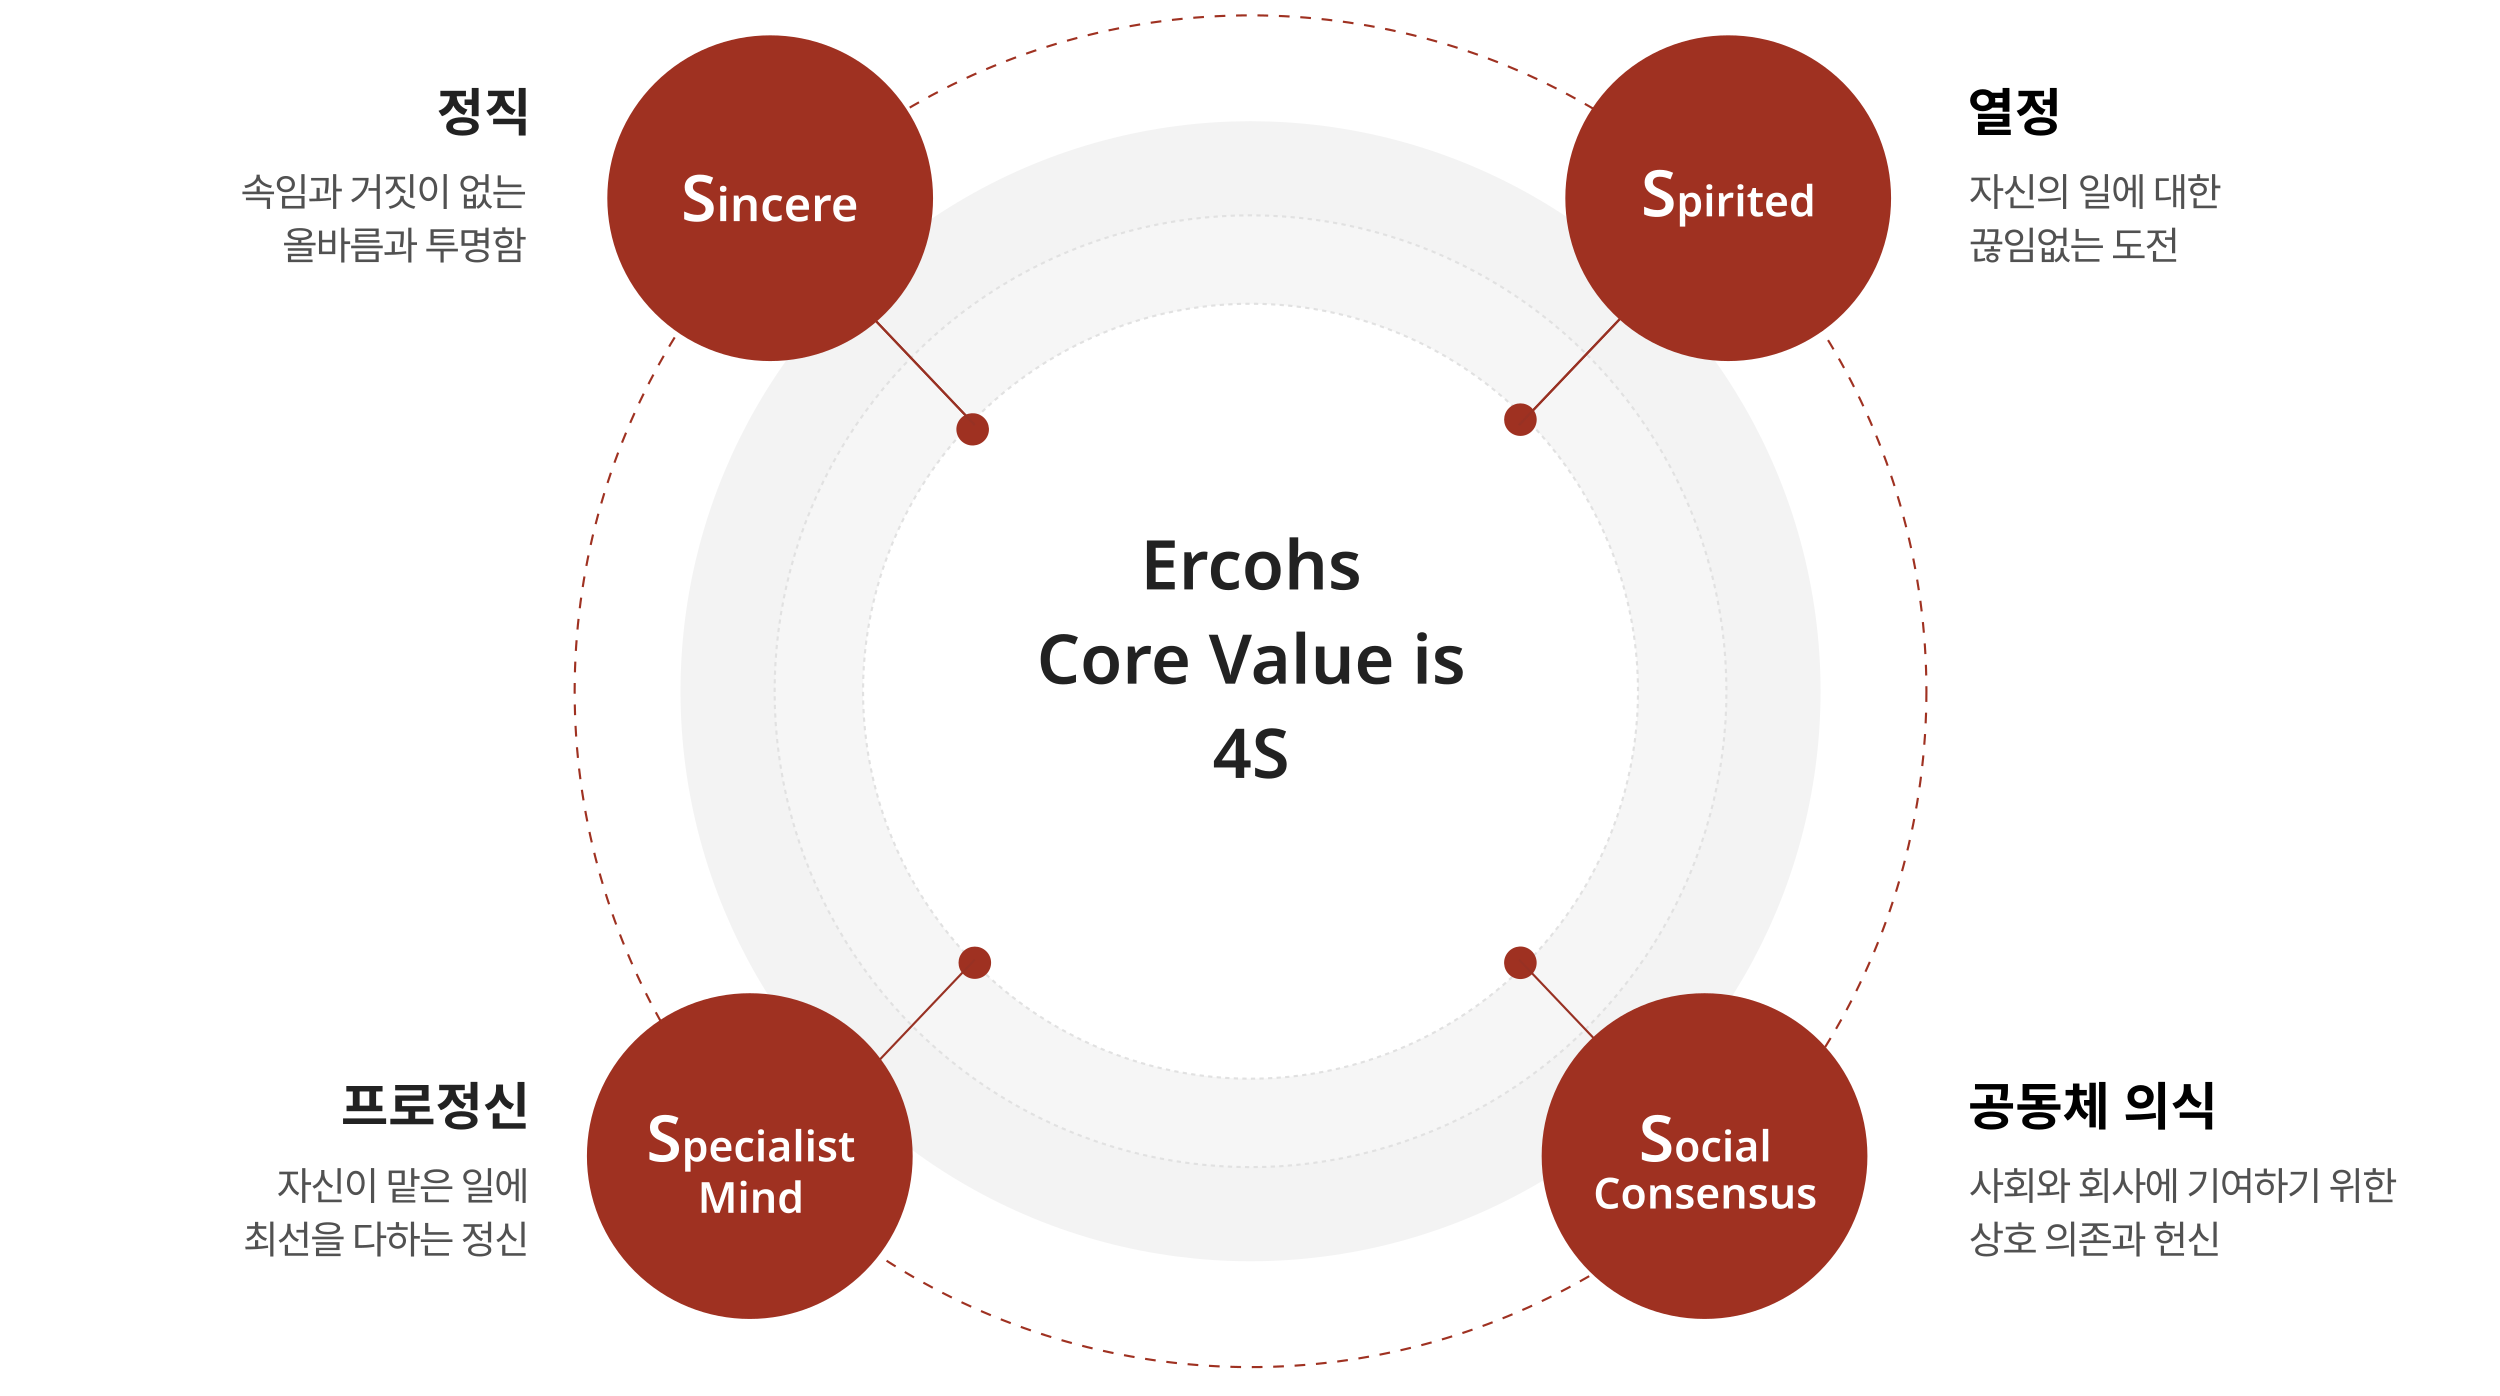 <?xml version="1.0" encoding="UTF-8"?>
<svg id="_레이어_2" data-name="레이어 2" xmlns="http://www.w3.org/2000/svg" viewBox="0 0 1167 651.56">
  <defs>
    <style>
      .cls-1 {
        stroke: #9f3121;
        stroke-dasharray: 0 0 5 5;
      }

      .cls-1, .cls-2, .cls-3 {
        fill: #fff;
      }

      .cls-4 {
        fill: #222;
      }

      .cls-4, .cls-5, .cls-6, .cls-7, .cls-3, .cls-8 {
        stroke-width: 0px;
      }

      .cls-5 {
        fill: #000;
      }

      .cls-6 {
        fill: #515151;
      }

      .cls-9 {
        fill: none;
        stroke: #983123;
        stroke-miterlimit: 10;
      }

      .cls-2, .cls-10 {
        stroke: #e1e1e1;
        stroke-dasharray: 0 0 2 2;
        stroke-miterlimit: 4;
        stroke-width: 1px;
      }

      .cls-10 {
        fill: #f6f6f6;
      }

      .cls-7 {
        fill: #f3f3f3;
      }

      .cls-8 {
        fill: #9f3121;
      }
    </style>
  </defs>
  <g id="_레이어_1-2" data-name="레이어 1">
    <g>
      <rect class="cls-3" width="1167" height="651.56"/>
      <path class="cls-6" d="M923.95,83.59h1.19v2.65c0,3.38-2.07,6.88-4.61,8.17l-.86-1.19c2.32-1.13,4.28-4.23,4.28-6.98v-2.65ZM924.22,83.59h1.19v2.65c0,2.57,1.84,5.47,4.19,6.59l-.85,1.19c-2.57-1.28-4.54-4.55-4.54-7.78v-2.65ZM920.24,82.93h8.77v1.26h-8.77v-1.26ZM930.93,81.27h1.51v16.27h-1.51v-16.27ZM932.09,87.84h3.02v1.26h-3.02v-1.26ZM947.42,81.29h1.51v11.92h-1.51v-11.92ZM938.47,95.96h10.94v1.22h-10.94v-1.22ZM938.47,92.11h1.48v4.43h-1.48v-4.43ZM939.82,82.17h1.24v1.66c0,3.17-1.8,5.94-4.54,7.06l-.77-1.21c2.45-.95,4.07-3.33,4.07-5.85v-1.66ZM940.09,82.17h1.22v1.66c0,2.45,1.64,4.66,4.07,5.54l-.79,1.21c-2.7-1.04-4.5-3.65-4.5-6.75v-1.66ZM956.53,82.44c2.54,0,4.36,1.57,4.36,3.83s-1.82,3.85-4.36,3.85-4.37-1.57-4.37-3.85,1.84-3.83,4.37-3.83ZM956.53,83.74c-1.69,0-2.92,1.03-2.92,2.54s1.22,2.56,2.92,2.56,2.9-1.04,2.9-2.56-1.22-2.54-2.9-2.54ZM963.01,81.25h1.49v16.31h-1.49v-16.31ZM951.54,94l-.22-1.24c2.97,0,7.07-.02,10.62-.58l.13,1.1c-3.65.7-7.63.72-10.53.72ZM975.24,81.87c2.43,0,4.21,1.48,4.21,3.62s-1.78,3.6-4.21,3.6-4.19-1.48-4.19-3.6,1.78-3.62,4.19-3.62ZM975.24,83.09c-1.57,0-2.75.99-2.75,2.39s1.19,2.38,2.75,2.38,2.75-.97,2.75-2.38-1.17-2.39-2.75-2.39ZM982.51,81.27h1.51v8.33h-1.51v-8.33ZM973.5,90.4h10.53v3.96h-9.04v2.45h-1.46v-3.56h9.02v-1.64h-9.05v-1.21ZM973.53,96.14h11.03v1.19h-11.03v-1.19ZM992.93,87.59h3.07v1.24h-3.07v-1.24ZM998.73,81.27h1.44v16.27h-1.44v-16.27ZM995.51,81.61h1.42v15.12h-1.42v-15.12ZM990,82.62c2.11,0,3.47,2.18,3.47,5.67s-1.37,5.67-3.47,5.67-3.46-2.18-3.46-5.67,1.35-5.67,3.46-5.67ZM990,84.01c-1.28,0-2.09,1.66-2.09,4.28s.81,4.28,2.09,4.28,2.11-1.66,2.11-4.28-.81-4.28-2.11-4.28ZM1018.15,81.27h1.44v16.27h-1.44v-16.27ZM1015.4,87.79h3.13v1.24h-3.13v-1.24ZM1014.46,81.63h1.4v15.08h-1.4v-15.08ZM1006.36,92.29h1.06c2.38,0,4-.09,5.89-.49l.14,1.24c-1.94.41-3.58.49-6.03.49h-1.06v-1.24ZM1006.36,83.25h6.05v1.22h-4.57v8.37h-1.48v-9.59ZM1032.57,81.29h1.49v12.2h-1.49v-12.2ZM1033.59,86.62h2.88v1.26h-2.88v-1.26ZM1021.48,83.25h9.61v1.21h-9.61v-1.21ZM1026.28,85.36c2.31,0,3.89,1.21,3.89,3.04s-1.58,3.02-3.89,3.02-3.9-1.21-3.9-3.02,1.58-3.04,3.9-3.04ZM1026.28,86.53c-1.47,0-2.48.74-2.48,1.87s1.01,1.85,2.48,1.85,2.47-.74,2.47-1.85-1.01-1.87-2.47-1.87ZM1025.53,81.27h1.49v2.61h-1.49v-2.61ZM1023.93,95.96h10.87v1.22h-10.87v-1.22ZM1023.93,92.52h1.49v3.96h-1.49v-3.96ZM919.92,112.82h14.76v1.21h-14.76v-1.21ZM921.29,107.01h4.32v1.24h-4.32v-1.24ZM925.1,107.01h1.46v.61c0,1.04,0,3.06-.74,5.8l-1.46-.29c.74-2.66.74-4.46.74-5.51v-.61ZM927.68,107.01h4.37v1.24h-4.37v-1.24ZM931.42,107.01h1.44v.7c0,1.13,0,3.06-.67,5.76l-1.44-.25c.67-2.63.67-4.41.67-5.51v-.7ZM926.34,116.28h7.34v1.13h-7.34v-1.13ZM930.05,118.12c1.67,0,2.86.85,2.86,2.2s-1.19,2.21-2.86,2.21-2.84-.85-2.84-2.21,1.19-2.2,2.84-2.2ZM930.05,119.16c-.94,0-1.57.43-1.57,1.15s.63,1.17,1.57,1.17,1.57-.43,1.57-1.17-.63-1.15-1.57-1.15ZM929.33,114.89h1.46v2.21h-1.46v-2.21ZM921.65,120.89h.81c.97,0,2.48-.07,4.09-.5l.2,1.22c-1.71.45-3.19.5-4.28.5h-.81v-1.22ZM921.65,116.14h1.46v5.2h-1.46v-5.2ZM947.42,106.29h1.51v9.29h-1.51v-9.29ZM938.42,116.46h10.51v5.87h-10.51v-5.87ZM947.46,117.65h-7.58v3.47h7.58v-3.47ZM940.2,107.14c2.47,0,4.23,1.55,4.23,3.8s-1.76,3.8-4.23,3.8-4.25-1.55-4.25-3.8,1.78-3.8,4.25-3.8ZM940.2,108.38c-1.62,0-2.79,1.04-2.79,2.56s1.17,2.54,2.79,2.54,2.79-1.03,2.79-2.54-1.17-2.56-2.79-2.56ZM953.11,115.81h1.4v2.03h2.84v-2.03h1.39v6.52h-5.63v-6.52ZM954.51,118.96v2.2h2.84v-2.2h-2.84ZM961.89,115.72h1.15v1.35c0,2.21-1.12,4.45-3.37,5.4l-.76-1.13c1.96-.83,2.97-2.61,2.97-4.27v-1.35ZM962.2,115.72h1.15v1.35c0,1.75,1.01,3.51,2.97,4.27l-.76,1.13c-2.27-.94-3.37-3.1-3.37-5.4v-1.35ZM959.43,110.09h4.37v1.24h-4.37v-1.24ZM955.68,106.99c2.43,0,4.19,1.51,4.19,3.74s-1.76,3.74-4.19,3.74-4.19-1.53-4.19-3.74,1.76-3.74,4.19-3.74ZM955.68,108.23c-1.6,0-2.75,1.03-2.75,2.5s1.15,2.5,2.75,2.5,2.75-1.04,2.75-2.5-1.15-2.5-2.75-2.5ZM963.13,106.27h1.49v8.62h-1.49v-8.62ZM968.89,111.15h11.05v1.22h-11.05v-1.22ZM966.89,114.55h14.76v1.22h-14.76v-1.22ZM968.89,106.87h1.48v4.9h-1.48v-4.9ZM968.78,120.92h11.25v1.22h-11.25v-1.22ZM968.78,117.4h1.48v3.85h-1.48v-3.85ZM988.2,113.87h11.18v1.22h-11.18v-1.22ZM986.35,119.25h14.74v1.26h-14.74v-1.26ZM992.93,114.39h1.49v5.36h-1.49v-5.36ZM988.2,107.57h11.02v1.22h-9.52v5.62h-1.49v-6.84ZM1010.63,110.75h4.1v1.22h-4.1v-1.22ZM1013.89,106.29h1.49v11.92h-1.49v-11.92ZM1005,120.96h10.83v1.22h-10.83v-1.22ZM1005,117.16h1.49v4.43h-1.49v-4.43ZM1006.15,108.31h1.22v1.31c0,2.95-1.83,5.51-4.55,6.52l-.78-1.19c2.43-.86,4.11-3.02,4.11-5.33v-1.31ZM1006.44,108.31h1.2v1.3c0,2.11,1.59,4.16,3.94,4.99l-.75,1.17c-2.65-.95-4.39-3.4-4.39-6.16v-1.3ZM1002.51,107.6h8.7v1.21h-8.7v-1.21Z"/>
      <circle class="cls-1" cx="583.75" cy="322.67" r="315.5"/>
      <circle class="cls-7" cx="583.75" cy="322.67" r="266.09"/>
      <circle class="cls-10" cx="583.75" cy="322.67" r="222.15" transform="translate(-57.19 507.28) rotate(-45)"/>
      <path class="cls-6" d="M923.88,546.68h1.22v2.92c0,3.6-1.94,7.11-4.52,8.48l-.92-1.19c2.36-1.19,4.21-4.32,4.21-7.29v-2.92ZM924.15,546.68h1.21v2.92c0,2.86,1.82,5.83,4.12,6.98l-.92,1.19c-2.52-1.35-4.41-4.68-4.41-8.17v-2.92ZM930.9,545.27h1.51v16.27h-1.51v-16.27ZM932.05,551.86h3.02v1.26h-3.02v-1.26ZM940.18,555.03h1.51v2.68h-1.51v-2.68ZM947.31,545.27h1.49v16.27h-1.49v-16.27ZM935.85,558.45l-.2-1.24c3.08-.02,7.13-.05,10.64-.5l.11,1.1c-3.62.61-7.54.65-10.55.65ZM935.99,547.25h9.88v1.21h-9.88v-1.21ZM940.92,549.39c2.34,0,3.92,1.19,3.92,3.01s-1.58,3.01-3.92,3.01-3.91-1.17-3.91-3.01,1.58-3.01,3.91-3.01ZM940.92,550.55c-1.46,0-2.48.74-2.48,1.85s1.03,1.85,2.48,1.85,2.5-.74,2.5-1.85-1.03-1.85-2.5-1.85ZM940.18,545.27h1.49v2.65h-1.49v-2.65ZM955.32,553.48h1.49v3.89h-1.49v-3.89ZM956.06,546.32c2.5,0,4.3,1.57,4.3,3.83s-1.8,3.83-4.3,3.83-4.3-1.57-4.3-3.83,1.8-3.83,4.3-3.83ZM956.06,547.59c-1.66,0-2.84,1.04-2.84,2.56s1.19,2.56,2.84,2.56,2.84-1.04,2.84-2.56-1.19-2.56-2.84-2.56ZM962.22,545.27h1.49v16.27h-1.49v-16.27ZM963.28,551.97h3.01v1.26h-3.01v-1.26ZM951.23,558.03l-.22-1.24c2.93-.02,6.86-.04,10.17-.49l.13,1.12c-3.44.58-7.24.61-10.08.61ZM975.28,555.03h1.51v2.68h-1.51v-2.68ZM982.41,545.27h1.49v16.27h-1.49v-16.27ZM970.94,558.45l-.2-1.24c3.08-.02,7.13-.05,10.64-.5l.11,1.1c-3.62.61-7.54.65-10.55.65ZM971.08,547.25h9.88v1.21h-9.88v-1.21ZM976.02,549.39c2.34,0,3.92,1.19,3.92,3.01s-1.58,3.01-3.92,3.01-3.91-1.17-3.91-3.01,1.58-3.01,3.91-3.01ZM976.02,550.55c-1.46,0-2.48.74-2.48,1.85s1.03,1.85,2.48,1.85,2.5-.74,2.5-1.85-1.03-1.85-2.5-1.85ZM975.28,545.27h1.49v2.65h-1.49v-2.65ZM990.29,546.68h1.22v2.92c0,3.6-1.94,7.11-4.52,8.48l-.92-1.19c2.36-1.19,4.21-4.32,4.21-7.29v-2.92ZM990.56,546.68h1.21v2.92c0,2.86,1.82,5.83,4.12,6.98l-.92,1.19c-2.52-1.35-4.41-4.68-4.41-8.17v-2.92ZM997.31,545.27h1.51v16.27h-1.51v-16.27ZM998.46,551.86h3.02v1.26h-3.02v-1.26ZM1008.56,551.59h3.08v1.24h-3.08v-1.24ZM1014.35,545.27h1.44v16.27h-1.44v-16.27ZM1011.13,545.61h1.42v15.12h-1.42v-15.12ZM1005.62,546.62c2.11,0,3.47,2.18,3.47,5.67s-1.37,5.67-3.47,5.67-3.46-2.18-3.46-5.67,1.35-5.67,3.46-5.67ZM1005.62,548.01c-1.28,0-2.09,1.66-2.09,4.28s.81,4.28,2.09,4.28,2.11-1.66,2.11-4.28-.81-4.28-2.11-4.28ZM1033.25,545.27h1.49v16.27h-1.49v-16.27ZM1028.48,547.02h1.47c0,4.72-2.12,8.84-7.56,11.5l-.79-1.21c4.7-2.27,6.88-5.72,6.88-10.04v-.25ZM1022.34,547.02h6.79v1.22h-6.79v-1.22ZM1044.39,548.89h4.91v1.24h-4.91v-1.24ZM1044.39,554.04h4.91v1.24h-4.91v-1.24ZM1041.4,546.51c2.36,0,4.05,2.21,4.05,5.67s-1.69,5.69-4.05,5.69-4.05-2.21-4.05-5.69,1.67-5.67,4.05-5.67ZM1041.4,547.86c-1.57,0-2.65,1.69-2.65,4.32s1.08,4.37,2.65,4.37,2.65-1.73,2.65-4.37-1.08-4.32-2.65-4.32ZM1048.98,545.25h1.47v16.31h-1.47v-16.31ZM1063.74,545.27h1.49v16.27h-1.49v-16.27ZM1064.87,551.95h3.02v1.26h-3.02v-1.26ZM1052.63,547.86h9.59v1.22h-9.59v-1.22ZM1057.49,550.44c2.3,0,3.96,1.55,3.96,3.74s-1.66,3.74-3.96,3.74-3.96-1.55-3.96-3.74,1.67-3.74,3.96-3.74ZM1057.49,551.68c-1.48,0-2.54,1.03-2.54,2.5s1.06,2.5,2.54,2.5,2.54-1.04,2.54-2.5-1.06-2.5-2.54-2.5ZM1056.72,545.47h1.49v2.95h-1.49v-2.95ZM1080.22,545.27h1.5v16.27h-1.5v-16.27ZM1075.45,547.02h1.48c0,4.72-2.13,8.84-7.56,11.5l-.79-1.21c4.69-2.27,6.87-5.72,6.87-10.04v-.25ZM1069.31,547.02h6.79v1.22h-6.79v-1.22ZM1093.12,546.03c2.43,0,4.16,1.35,4.16,3.35s-1.73,3.37-4.16,3.37-4.14-1.39-4.14-3.37,1.73-3.35,4.14-3.35ZM1093.12,547.27c-1.58,0-2.71.86-2.71,2.11s1.13,2.11,2.71,2.11,2.72-.85,2.72-2.11-1.13-2.11-2.72-2.11ZM1092.46,554.54h1.49v6.5h-1.49v-6.5ZM1099.66,545.27h1.47v16.29h-1.47v-16.29ZM1087.98,555.35l-.2-1.26c3.02,0,7.14-.04,10.73-.58l.1,1.12c-3.67.67-7.66.72-10.63.72ZM1114.6,545.29h1.49v12.2h-1.49v-12.2ZM1115.62,550.62h2.88v1.26h-2.88v-1.26ZM1103.51,547.25h9.61v1.21h-9.61v-1.21ZM1108.31,549.36c2.31,0,3.89,1.21,3.89,3.04s-1.58,3.02-3.89,3.02-3.9-1.21-3.9-3.02,1.58-3.04,3.9-3.04ZM1108.31,550.53c-1.47,0-2.48.74-2.48,1.87s1.01,1.85,2.48,1.85,2.47-.74,2.47-1.85-1.01-1.87-2.47-1.87ZM1107.56,545.27h1.49v2.61h-1.49v-2.61ZM1105.96,559.96h10.87v1.22h-10.87v-1.22ZM1105.96,556.52h1.49v3.96h-1.49v-3.96ZM923.84,571.12h1.24v1.66c0,3.13-1.76,5.72-4.48,6.79l-.79-1.21c2.45-.9,4.03-3.1,4.03-5.58v-1.66ZM924.11,571.12h1.22v1.76c0,2.2,1.62,4.23,3.96,5.04l-.79,1.17c-2.61-.97-4.39-3.38-4.39-6.21v-1.76ZM931.02,570.27h1.49v9.86h-1.49v-9.86ZM932.1,574.47h2.83v1.26h-2.83v-1.26ZM927.33,580.59c3.33,0,5.35,1.1,5.35,2.97s-2.02,2.95-5.35,2.95-5.35-1.08-5.35-2.95,2.02-2.97,5.35-2.97ZM927.33,581.77c-2.41,0-3.89.65-3.89,1.78s1.48,1.78,3.89,1.78,3.89-.65,3.89-1.78-1.48-1.78-3.89-1.78ZM936.28,572.65h13.21v1.22h-13.21v-1.22ZM935.56,583.41h14.74v1.24h-14.74v-1.24ZM942.16,580.84h1.48v3.06h-1.48v-3.06ZM942.89,574.97c3.29,0,5.33,1.13,5.33,3.1s-2.03,3.1-5.33,3.1-5.31-1.13-5.31-3.1,2.03-3.1,5.31-3.1ZM942.89,576.14c-2.36,0-3.82.72-3.82,1.93s1.46,1.91,3.82,1.91,3.82-.7,3.82-1.91-1.44-1.93-3.82-1.93ZM942.16,570.54h1.48v2.86h-1.48v-2.86ZM960.27,571.44c2.54,0,4.36,1.57,4.36,3.83s-1.82,3.85-4.36,3.85-4.37-1.57-4.37-3.85,1.84-3.83,4.37-3.83ZM960.27,572.74c-1.69,0-2.92,1.03-2.92,2.54s1.22,2.56,2.92,2.56,2.9-1.04,2.9-2.56-1.22-2.54-2.9-2.54ZM966.75,570.25h1.49v16.31h-1.49v-16.31ZM955.28,583l-.22-1.24c2.97,0,7.07-.02,10.62-.58l.13,1.1c-3.65.7-7.63.72-10.53.72ZM977.02,571.8h1.33v.49c0,2.75-2.93,4.7-6.26,5.2l-.56-1.21c2.88-.38,5.49-2,5.49-4v-.49ZM977.65,571.8h1.31v.49c0,1.98,2.63,3.62,5.51,4l-.58,1.21c-3.31-.5-6.25-2.45-6.25-5.2v-.49ZM971.98,571.06h12.04v1.21h-12.04v-1.21ZM972.54,584.96h11.18v1.22h-11.18v-1.22ZM972.54,581.59h1.49v3.85h-1.49v-3.85ZM970.63,579.06h14.76v1.21h-14.76v-1.21ZM977.24,576.36h1.48v3.19h-1.48v-3.19ZM987.03,572.05h7.36v1.21h-7.36v-1.21ZM989.57,576.7h1.48v5.51h-1.48v-5.51ZM993.78,572.05h1.46v.86c0,1.33,0,3.46-.47,6.48l-1.48-.14c.49-2.93.49-5.02.49-6.34v-.86ZM997.29,570.27h1.48v16.27h-1.48v-16.27ZM998.37,577.08h3.01v1.26h-3.01v-1.26ZM986.31,583l-.18-1.26c2.95,0,6.88-.05,10.17-.47l.07,1.1c-3.37.54-7.18.61-10.06.63ZM1017.62,570.27h1.49v12.29h-1.49v-12.29ZM1014.87,575.87h3.37v1.26h-3.37v-1.26ZM1005.76,572.25h9.41v1.21h-9.41v-1.21ZM1010.46,574.36c2.2,0,3.76,1.24,3.76,3.04s-1.57,3.02-3.76,3.02-3.76-1.22-3.76-3.02,1.57-3.04,3.76-3.04ZM1010.46,575.53c-1.37,0-2.34.76-2.34,1.87s.97,1.85,2.34,1.85,2.34-.76,2.34-1.85-.97-1.87-2.34-1.87ZM1009.72,570.25h1.49v2.74h-1.49v-2.74ZM1008.66,584.96h10.85v1.22h-10.85v-1.22ZM1008.66,581.49h1.49v3.92h-1.49v-3.92ZM1033.23,570.29h1.51v11.92h-1.51v-11.92ZM1024.28,584.96h10.95v1.22h-10.95v-1.22ZM1024.28,581.11h1.48v4.43h-1.48v-4.43ZM1025.63,571.17h1.24v1.66c0,3.17-1.8,5.94-4.54,7.06l-.77-1.21c2.45-.95,4.07-3.33,4.07-5.85v-1.66ZM1025.9,571.17h1.22v1.66c0,2.45,1.64,4.66,4.07,5.54l-.8,1.21c-2.7-1.04-4.5-3.65-4.5-6.75v-1.66Z"/>
      <path class="cls-6" d="M134.06,547.59h1.19v2.65c0,3.38-2.07,6.88-4.61,8.17l-.86-1.19c2.32-1.13,4.28-4.23,4.28-6.98v-2.65ZM134.33,547.59h1.19v2.65c0,2.57,1.84,5.47,4.19,6.59l-.85,1.19c-2.57-1.28-4.54-4.55-4.54-7.78v-2.65ZM130.35,546.93h8.77v1.26h-8.77v-1.26ZM141.04,545.27h1.51v16.27h-1.51v-16.27ZM142.19,551.84h3.02v1.26h-3.02v-1.26ZM157.53,545.29h1.51v11.92h-1.51v-11.92ZM148.58,559.96h10.94v1.22h-10.94v-1.22ZM148.58,556.11h1.48v4.43h-1.48v-4.43ZM149.93,546.17h1.24v1.66c0,3.17-1.8,5.94-4.54,7.06l-.77-1.21c2.45-.95,4.07-3.33,4.07-5.85v-1.66ZM150.2,546.17h1.22v1.66c0,2.45,1.64,4.66,4.07,5.54l-.79,1.21c-2.7-1.04-4.5-3.65-4.5-6.75v-1.66ZM173.17,545.25h1.49v16.31h-1.49v-16.31ZM166.08,546.51c2.41,0,4.14,2.21,4.14,5.67s-1.73,5.69-4.14,5.69-4.12-2.21-4.12-5.69,1.73-5.67,4.12-5.67ZM166.08,547.86c-1.58,0-2.7,1.69-2.7,4.32s1.12,4.37,2.7,4.37,2.7-1.73,2.7-4.37-1.1-4.32-2.7-4.32ZM181.46,546.41h7.47v6.75h-7.47v-6.75ZM187.47,547.61h-4.55v4.34h4.55v-4.34ZM191.92,545.27h1.49v8.77h-1.49v-8.77ZM193,549.02h2.83v1.26h-2.83v-1.26ZM183.21,554.92h10.3v1.1h-8.8v4.79h-1.49v-5.89ZM183.21,560.23h10.67v1.1h-10.67v-1.1ZM184.2,557.53h9.14v1.08h-9.14v-1.08ZM196.44,553.82h14.71v1.22h-14.71v-1.22ZM198.34,559.96h11.18v1.22h-11.18v-1.22ZM198.34,556.47h1.49v3.87h-1.49v-3.87ZM203.8,545.81c3.47,0,5.72,1.22,5.72,3.26s-2.25,3.24-5.72,3.24-5.72-1.22-5.72-3.24,2.23-3.26,5.72-3.26ZM203.8,547.04c-2.56,0-4.19.76-4.19,2.03s1.64,2.03,4.19,2.03,4.19-.76,4.19-2.03-1.64-2.03-4.19-2.03ZM220.44,545.87c2.43,0,4.21,1.48,4.21,3.62s-1.78,3.6-4.21,3.6-4.19-1.48-4.19-3.6,1.78-3.62,4.19-3.62ZM220.44,547.09c-1.57,0-2.75.99-2.75,2.39s1.19,2.38,2.75,2.38,2.75-.97,2.75-2.38-1.17-2.39-2.75-2.39ZM227.72,545.27h1.51v8.33h-1.51v-8.33ZM218.7,554.4h10.53v3.96h-9.04v2.45h-1.46v-3.56h9.02v-1.64h-9.05v-1.21ZM218.73,560.14h11.03v1.19h-11.03v-1.19ZM238.14,551.59h3.08v1.24h-3.08v-1.24ZM243.93,545.27h1.44v16.27h-1.44v-16.27ZM240.71,545.61h1.42v15.12h-1.42v-15.12ZM235.2,546.62c2.11,0,3.47,2.18,3.47,5.67s-1.37,5.67-3.47,5.67-3.46-2.18-3.46-5.67,1.35-5.67,3.46-5.67ZM235.2,548.01c-1.28,0-2.09,1.66-2.09,4.28s.81,4.28,2.09,4.28,2.11-1.66,2.11-4.28-.81-4.28-2.11-4.28ZM119.03,578.88h1.51v3.53h-1.51v-3.53ZM119.03,573.15h1.21v.36c0,2.84-1.85,5.04-4.59,5.9l-.68-1.17c2.41-.72,4.07-2.54,4.07-4.73v-.36ZM119.32,573.15h1.21v.36c0,2.11,1.71,3.87,4.1,4.57l-.68,1.15c-2.74-.81-4.63-2.97-4.63-5.72v-.36ZM115.34,572.4h8.95v1.21h-8.95v-1.21ZM119.03,570.38h1.51v2.54h-1.51v-2.54ZM126.14,570.25h1.49v16.31h-1.49v-16.31ZM114.67,583.21l-.22-1.26c2.97,0,7.07-.02,10.62-.56l.13,1.1c-3.65.68-7.63.7-10.53.72ZM138.38,574.11h4.1v1.24h-4.1v-1.24ZM134.11,571.26h1.21v2c0,3.15-1.76,5.78-4.48,6.88l-.77-1.19c2.41-.9,4.05-3.2,4.05-5.69v-2ZM134.4,571.26h1.21v2.05c0,2.27,1.58,4.41,3.94,5.27l-.81,1.15c-2.59-1.01-4.34-3.53-4.34-6.43v-2.05ZM141.92,570.29h1.49v12.17h-1.49v-12.17ZM132.96,584.96h10.85v1.22h-10.85v-1.22ZM132.96,581.11h1.49v4.43h-1.49v-4.43ZM153.05,570.54c3.58,0,5.72,1.01,5.72,2.83s-2.14,2.83-5.72,2.83-5.72-1.01-5.72-2.83,2.12-2.83,5.72-2.83ZM153.05,571.68c-2.66,0-4.19.61-4.19,1.69s1.53,1.69,4.19,1.69,4.18-.61,4.18-1.69-1.53-1.69-4.18-1.69ZM145.69,577.27h14.71v1.21h-14.71v-1.21ZM147.47,579.87h11.05v3.67h-9.54v1.98h-1.48v-3.06h9.54v-1.44h-9.58v-1.15ZM147.5,585.19h11.5v1.17h-11.5v-1.17ZM176.14,570.25h1.51v16.31h-1.51v-16.31ZM177.29,576.68h3.02v1.26h-3.02v-1.26ZM165.82,581.25h1.28c3.01,0,5.11-.11,7.54-.56l.16,1.26c-2.5.47-4.64.56-7.7.56h-1.28v-1.26ZM165.82,571.84h7.56v1.22h-6.08v8.75h-1.48v-9.97ZM191.81,570.27h1.49v16.27h-1.49v-16.27ZM192.95,576.95h3.02v1.26h-3.02v-1.26ZM180.71,572.86h9.59v1.22h-9.59v-1.22ZM185.57,575.44c2.3,0,3.96,1.55,3.96,3.74s-1.66,3.74-3.96,3.74-3.96-1.55-3.96-3.74,1.67-3.74,3.96-3.74ZM185.57,576.68c-1.48,0-2.54,1.03-2.54,2.5s1.06,2.5,2.54,2.5,2.54-1.04,2.54-2.5-1.06-2.5-2.54-2.5ZM184.79,570.47h1.49v2.95h-1.49v-2.95ZM198.43,575.15h11.05v1.22h-11.05v-1.22ZM196.44,578.55h14.76v1.22h-14.76v-1.22ZM198.43,570.87h1.48v4.9h-1.48v-4.9ZM198.33,584.92h11.25v1.22h-11.25v-1.22ZM198.33,581.4h1.48v3.85h-1.48v-3.85ZM224.57,574.48h3.67v1.24h-3.67v-1.24ZM227.77,570.27h1.49v9.7h-1.49v-9.7ZM223.92,580.46c3.35,0,5.42,1.13,5.42,3.04s-2.07,3.02-5.42,3.02-5.44-1.1-5.44-3.02,2.07-3.04,5.44-3.04ZM223.92,581.63c-2.45,0-3.94.68-3.94,1.87s1.49,1.85,3.94,1.85,3.94-.68,3.94-1.85-1.49-1.87-3.94-1.87ZM220.03,571.91h1.22v1.31c0,3.01-1.84,5.58-4.54,6.59l-.77-1.19c2.41-.88,4.09-3.06,4.09-5.4v-1.31ZM220.32,571.91h1.21v1.31c0,2.11,1.58,4.12,3.94,4.95l-.76,1.19c-2.65-.95-4.39-3.4-4.39-6.14v-1.31ZM216.39,571.46h8.69v1.22h-8.69v-1.22ZM243.37,570.29h1.51v11.92h-1.51v-11.92ZM234.43,584.96h10.94v1.22h-10.94v-1.22ZM234.43,581.11h1.48v4.43h-1.48v-4.43ZM235.78,571.17h1.24v1.66c0,3.17-1.8,5.94-4.54,7.06l-.77-1.21c2.45-.95,4.07-3.33,4.07-5.85v-1.66ZM236.05,571.17h1.22v1.66c0,2.45,1.64,4.66,4.07,5.54l-.79,1.21c-2.7-1.04-4.5-3.65-4.5-6.75v-1.66Z"/>
      <circle class="cls-2" cx="583.75" cy="322.67" r="180.88" transform="translate(-57.19 507.28) rotate(-45)"/>
      <circle class="cls-8" cx="709.73" cy="449.47" r="7.6" transform="translate(-97.28 682.88) rotate(-48.48)"/>
      <path class="cls-5" d="M929.55,518.88c4.8,0,7.87,1.58,7.87,4.22s-3.07,4.18-7.87,4.18-7.87-1.58-7.87-4.18,3.07-4.22,7.87-4.22ZM929.55,521.28c-3,0-4.7.62-4.7,1.82s1.7,1.78,4.7,1.78,4.7-.6,4.7-1.78-1.7-1.82-4.7-1.82ZM921.92,506.04h14.06v2.52h-14.06v-2.52ZM919.67,514.96h20.02v2.54h-20.02v-2.54ZM927.08,511.1h3.17v4.51h-3.17v-4.51ZM934.14,506.04h3.17v1.82c0,1.75,0,3.65-.6,5.95l-3.17-.34c.6-2.28.6-3.89.6-5.62v-1.82ZM941.72,515.49h20.11v2.54h-20.11v-2.54ZM950.19,512.16h3.17v4.32h-3.17v-4.32ZM944.14,511.15h15.41v2.52h-15.41v-2.52ZM944.14,506.01h15.29v2.5h-12.12v4.25h-3.17v-6.74ZM951.7,519.14c4.8,0,7.7,1.46,7.7,4.08s-2.9,4.08-7.7,4.08-7.73-1.46-7.73-4.08,2.93-4.08,7.73-4.08ZM951.7,521.54c-2.98,0-4.49.55-4.49,1.68s1.51,1.66,4.49,1.66,4.49-.5,4.49-1.66-1.51-1.68-4.49-1.68ZM972.82,513.48h3.53v2.57h-3.53v-2.57ZM967.66,511.22h2.4v.58c0,4.63-1.34,9.26-4.9,11.3l-1.8-2.4c3.17-1.85,4.3-5.5,4.3-8.9v-.58ZM968.29,511.22h2.4v.58c0,3.36,1.15,6.74,4.3,8.42l-1.73,2.35c-3.6-1.87-4.97-6.22-4.97-10.78v-.58ZM964.21,508.77h9.91v2.57h-9.91v-2.57ZM967.66,505.8h3.02v5.06h-3.02v-5.06ZM979.83,505.05h3.02v22.22h-3.02v-22.22ZM975.34,505.41h2.98v20.86h-2.98v-20.86ZM999.24,506.52c3.5,0,6.12,2.28,6.12,5.47s-2.62,5.5-6.12,5.5-6.14-2.28-6.14-5.5,2.66-5.47,6.14-5.47ZM999.24,509.25c-1.7,0-3,1.01-3,2.74s1.3,2.76,3,2.76,3-1.01,3-2.76-1.3-2.74-3-2.74ZM1007.45,505.03h3.19v22.3h-3.19v-22.3ZM992.57,522.81l-.38-2.57c3.91,0,9.36-.05,14.04-.74l.24,2.3c-4.82.96-10.06,1.01-13.9,1.01ZM1019.37,506.06h2.64v2.14c0,4.2-2.04,8.02-6.38,9.41l-1.56-2.52c3.74-1.2,5.3-4.08,5.3-6.89v-2.14ZM1020.02,506.06h2.62v2.14c0,2.74,1.54,5.42,5.16,6.53l-1.56,2.5c-4.25-1.34-6.22-4.9-6.22-9.02v-2.14ZM1017.48,519.28h15.17v7.99h-3.22v-5.45h-11.95v-2.54ZM1029.43,505.05h3.22v13.25h-3.22v-13.25Z"/>
      <path class="cls-8" d="M460.42,444.08c2.97,2.94,2.97,7.72,0,10.66s-7.78,2.94-10.75,0-2.97-7.72,0-10.66,7.78-2.94,10.75,0Z"/>
      <path class="cls-4" d="M160.13,522.07h20.11v2.62h-20.11v-2.62ZM161.66,506.95h16.92v2.54h-16.92v-2.54ZM161.76,516.14h16.75v2.57h-16.75v-2.57ZM164.69,509.3h3.19v7.08h-3.19v-7.08ZM172.39,509.3h3.17v7.08h-3.17v-7.08ZM182.21,522.21h20.11v2.59h-20.11v-2.59ZM190.63,518.01h3.19v5.26h-3.19v-5.26ZM184.46,506.47h15.6v7.39h-12.38v3.74h-3.17v-6.24h12.38v-2.38h-12.43v-2.52ZM184.51,516.33h16.06v2.57h-16.06v-2.57ZM216.31,510.4h4.22v2.59h-4.22v-2.59ZM219.67,505.03h3.19v13.2h-3.19v-13.2ZM215.32,518.71c4.7,0,7.61,1.61,7.61,4.3s-2.9,4.27-7.61,4.27-7.61-1.56-7.61-4.27,2.9-4.3,7.61-4.3ZM215.32,521.13c-2.88,0-4.42.6-4.42,1.87s1.54,1.85,4.42,1.85,4.44-.6,4.44-1.85-1.54-1.87-4.44-1.87ZM209.4,507.26h2.59v1.39c0,4.25-1.97,8.14-6.22,9.58l-1.63-2.52c3.67-1.25,5.26-4.2,5.26-7.06v-1.39ZM210.07,507.26h2.57v1.39c0,2.62,1.51,5.33,5.02,6.5l-1.56,2.52c-4.13-1.37-6.02-5.06-6.02-9.02v-1.39ZM205.01,506.37h11.95v2.54h-11.95v-2.54ZM241.6,505.05h3.22v16.2h-3.22v-16.2ZM230.01,524.32h15.36v2.54h-15.36v-2.54ZM230.01,519.69h3.19v5.95h-3.19v-5.95ZM231.55,506.25h2.64v2.16c0,4.34-1.99,8.35-6.31,9.86l-1.61-2.54c3.72-1.27,5.28-4.37,5.28-7.32v-2.16ZM232.2,506.25h2.62v2.16c0,2.9,1.51,5.76,5.16,6.94l-1.63,2.54c-4.2-1.42-6.14-5.18-6.14-9.48v-2.16Z"/>
      <path class="cls-4" d="M548.37,275.14h-12.99v-22.85h12.99v3.42h-8.9v5.82h8.32v3.42h-8.32v6.72h8.9v3.46ZM561.93,257.48c.26,0,.55.01.9.03.34.02.63.06.86.13l-.35,3.74c-.19-.04-.45-.07-.77-.1-.3-.04-.57-.06-.8-.06-.64,0-1.26.11-1.86.32-.58.19-1.1.49-1.57.9-.45.38-.81.89-1.09,1.5-.26.62-.38,1.36-.38,2.21v8.99h-4.03v-17.34h3.1l.58,3.01h.19c.34-.62.77-1.17,1.28-1.66.51-.51,1.1-.92,1.76-1.22.68-.3,1.41-.45,2.18-.45ZM573.29,275.46c-1.64,0-3.07-.31-4.29-.93-1.2-.64-2.12-1.61-2.78-2.91-.64-1.32-.96-3.01-.96-5.06s.35-3.86,1.06-5.18c.72-1.34,1.72-2.32,2.98-2.94,1.26-.64,2.7-.96,4.32-.96,1.09,0,2.06.11,2.91.32.85.21,1.58.47,2.18.77l-1.18,3.17c-.66-.26-1.32-.47-1.98-.64-.66-.19-1.3-.29-1.92-.29-.96,0-1.76.21-2.4.64-.62.43-1.08,1.07-1.38,1.92-.3.83-.45,1.89-.45,3.17s.15,2.27.45,3.1c.32.83.79,1.46,1.41,1.89.62.4,1.39.61,2.3.61.98,0,1.84-.12,2.59-.35.75-.24,1.45-.56,2.11-.96v3.49c-.66.4-1.38.69-2.14.86-.75.19-1.69.29-2.82.29ZM597.8,266.44c0,1.45-.19,2.73-.58,3.84-.38,1.11-.94,2.06-1.66,2.85-.7.77-1.58,1.35-2.62,1.76-1.02.38-2.17.58-3.42.58s-2.29-.19-3.3-.58c-1-.4-1.88-.99-2.62-1.76-.73-.79-1.29-1.74-1.7-2.85-.41-1.11-.61-2.39-.61-3.84,0-1.92.33-3.54.99-4.86.66-1.34,1.61-2.36,2.85-3.04,1.26-.7,2.74-1.06,4.45-1.06s3.04.35,4.26,1.06c1.24.68,2.21,1.7,2.91,3.04.7,1.32,1.06,2.94,1.06,4.86ZM585.41,266.44c0,1.22.14,2.26.42,3.14.3.85.75,1.5,1.34,1.95.62.45,1.41.67,2.37.67s1.77-.22,2.37-.67c.62-.45,1.07-1.1,1.34-1.95.28-.88.42-1.92.42-3.14s-.15-2.27-.45-3.1c-.28-.85-.73-1.49-1.34-1.92-.6-.45-1.38-.67-2.34-.67-1.45,0-2.51.49-3.17,1.47-.64.98-.96,2.39-.96,4.22ZM606,256.61c0,.68-.03,1.36-.1,2.02-.04.64-.09,1.12-.13,1.44h.26c.36-.6.81-1.08,1.34-1.44.53-.38,1.12-.67,1.76-.86.66-.19,1.34-.29,2.05-.29,1.3,0,2.42.22,3.36.67.94.45,1.65,1.14,2.14,2.08.51.92.77,2.12.77,3.62v11.3h-4.03v-10.5c0-1.32-.26-2.3-.77-2.94-.51-.64-1.32-.96-2.43-.96s-1.91.23-2.53.7c-.62.45-1.06,1.12-1.31,2.02-.26.88-.38,1.95-.38,3.23v8.45h-4.03v-24.32h4.03v5.79ZM634.31,270.12c0,1.15-.28,2.13-.83,2.94-.55.79-1.38,1.39-2.46,1.79-1.07.4-2.38.61-3.94.61-1.22,0-2.26-.09-3.14-.26-.87-.17-1.71-.44-2.5-.8v-3.42c.85.4,1.8.75,2.85,1.02,1.05.28,2.02.42,2.91.42,1.11,0,1.91-.17,2.4-.51.49-.34.74-.8.74-1.38,0-.34-.1-.65-.29-.93-.19-.28-.57-.57-1.12-.86-.55-.32-1.4-.71-2.53-1.18-1.11-.45-2.04-.9-2.78-1.34-.72-.45-1.28-.98-1.66-1.6-.36-.64-.54-1.44-.54-2.4,0-1.56.62-2.73,1.86-3.52,1.24-.81,2.87-1.22,4.9-1.22,1.07,0,2.07.11,3.01.32.96.19,1.92.51,2.88.96l-1.28,2.98c-.53-.24-1.07-.44-1.6-.61-.51-.19-1.03-.34-1.57-.45-.51-.11-1.03-.16-1.57-.16-.87,0-1.54.14-1.98.42-.45.26-.67.62-.67,1.09,0,.36.11.68.32.96.23.26.63.52,1.18.8.58.26,1.39.6,2.43,1.02,1.05.4,1.93.83,2.66,1.28.75.43,1.32.96,1.73,1.6.41.64.61,1.45.61,2.43ZM496.61,299.43c-1.04,0-1.97.19-2.78.58-.81.38-1.5.94-2.08,1.66-.55.72-.98,1.6-1.28,2.62-.28,1.02-.42,2.18-.42,3.46,0,1.73.24,3.21.7,4.45.47,1.22,1.18,2.15,2.14,2.82.98.66,2.21.99,3.68.99.98,0,1.92-.1,2.82-.29.92-.21,1.88-.49,2.88-.83v3.49c-.94.38-1.89.66-2.85.83-.94.17-2.03.26-3.26.26-2.35,0-4.29-.48-5.82-1.44-1.54-.98-2.68-2.35-3.42-4.1-.75-1.77-1.12-3.84-1.12-6.21,0-1.73.23-3.31.7-4.74.49-1.43,1.18-2.67,2.08-3.71.92-1.04,2.05-1.86,3.39-2.43,1.34-.58,2.89-.86,4.64-.86,1.15,0,2.28.14,3.39.42,1.13.26,2.19.62,3.17,1.09l-1.41,3.36c-.81-.36-1.65-.68-2.53-.96-.85-.3-1.73-.45-2.62-.45ZM522.3,310.44c0,1.45-.19,2.73-.58,3.84-.38,1.11-.94,2.06-1.66,2.85-.7.77-1.58,1.35-2.62,1.76-1.02.38-2.17.58-3.42.58s-2.29-.19-3.3-.58c-1-.4-1.88-.99-2.62-1.76-.73-.79-1.29-1.74-1.7-2.85-.41-1.11-.61-2.39-.61-3.84,0-1.92.33-3.54.99-4.86.66-1.34,1.61-2.36,2.85-3.04,1.26-.7,2.74-1.06,4.45-1.06s3.04.35,4.26,1.06c1.24.68,2.21,1.7,2.91,3.04.7,1.32,1.06,2.94,1.06,4.86ZM509.92,310.44c0,1.22.14,2.26.42,3.14.3.85.75,1.5,1.34,1.95.62.45,1.41.67,2.37.67s1.77-.22,2.37-.67c.62-.45,1.07-1.1,1.34-1.95.28-.88.42-1.92.42-3.14s-.15-2.27-.45-3.1c-.28-.85-.73-1.49-1.34-1.92-.6-.45-1.38-.67-2.34-.67-1.45,0-2.51.49-3.17,1.47-.64.98-.96,2.39-.96,4.22ZM535.55,301.48c.26,0,.55.01.9.03.34.02.63.06.86.13l-.35,3.74c-.19-.04-.45-.07-.77-.1-.3-.04-.57-.06-.8-.06-.64,0-1.26.11-1.86.32-.58.19-1.1.49-1.57.9-.45.38-.81.89-1.09,1.5-.26.62-.38,1.36-.38,2.21v8.99h-4.03v-17.34h3.1l.58,3.01h.19c.34-.62.77-1.17,1.28-1.66.51-.51,1.1-.92,1.76-1.22.68-.3,1.41-.45,2.18-.45ZM546.88,301.48c1.56,0,2.89.32,4,.96,1.13.62,2.01,1.52,2.62,2.69.62,1.15.93,2.56.93,4.22v2.05h-11.46c.04,1.58.48,2.8,1.31,3.68.83.85,1.98,1.28,3.46,1.28,1.13,0,2.13-.11,3.01-.32.9-.23,1.81-.57,2.75-.99v3.23c-.85.4-1.74.7-2.66.9-.92.19-2.02.29-3.3.29-1.69,0-3.19-.32-4.51-.96-1.3-.66-2.33-1.65-3.07-2.98-.73-1.32-1.09-2.96-1.09-4.93s.33-3.65.99-4.99c.68-1.36,1.62-2.39,2.82-3.07,1.19-.7,2.59-1.06,4.19-1.06ZM546.88,304.45c-1.07,0-1.94.35-2.62,1.06-.66.68-1.06,1.71-1.18,3.07h7.46c0-.81-.14-1.52-.42-2.14-.26-.62-.65-1.1-1.18-1.44-.53-.36-1.22-.54-2.05-.54ZM584.41,296.29l-7.9,22.85h-4.38l-7.9-22.85h4.19l4.61,13.98c.15.38.3.89.45,1.5.17.6.33,1.22.48,1.86.17.62.3,1.17.38,1.66.06-.49.17-1.05.32-1.66.17-.64.34-1.26.51-1.86.17-.62.32-1.12.45-1.5l4.61-13.98h4.19ZM593.28,301.48c2.24,0,3.94.49,5.09,1.47,1.17.96,1.76,2.47,1.76,4.54v11.65h-2.85l-.8-2.4h-.13c-.49.62-1,1.14-1.54,1.57-.51.4-1.11.69-1.79.86-.66.19-1.47.29-2.43.29-1.02,0-1.95-.19-2.78-.58-.81-.38-1.45-.97-1.92-1.76-.47-.81-.7-1.82-.7-3.04,0-1.79.65-3.14,1.95-4.03,1.32-.92,3.32-1.42,5.98-1.5l3.01-.1v-.86c0-1.11-.27-1.9-.8-2.37-.53-.47-1.28-.7-2.24-.7-.87,0-1.72.13-2.53.38-.81.26-1.6.55-2.37.9l-1.28-2.82c.85-.45,1.82-.81,2.91-1.09,1.11-.28,2.26-.42,3.46-.42ZM594.02,311.01c-1.77.06-3,.37-3.68.93-.68.53-1.02,1.26-1.02,2.18,0,.81.25,1.4.74,1.76.49.36,1.12.54,1.89.54,1.17,0,2.17-.33,2.98-.99.81-.68,1.22-1.68,1.22-3.01v-1.47l-2.11.06ZM609.22,319.14h-4.03v-24.32h4.03v24.32ZM629.77,301.8v17.34h-3.17l-.54-2.24h-.19c-.36.6-.83,1.09-1.41,1.47-.58.36-1.21.63-1.89.8-.68.19-1.39.29-2.11.29-1.28,0-2.39-.22-3.33-.67-.94-.45-1.65-1.13-2.14-2.05-.49-.94-.74-2.14-.74-3.62v-11.33h4.03v10.53c0,1.28.26,2.25.77,2.91.51.64,1.32.96,2.43.96s1.94-.22,2.56-.67c.62-.47,1.06-1.14,1.31-2.02s.38-1.95.38-3.23v-8.48h4.03ZM641.88,301.48c1.56,0,2.89.32,4,.96,1.13.62,2.01,1.52,2.62,2.69.62,1.15.93,2.56.93,4.22v2.05h-11.46c.04,1.58.48,2.8,1.31,3.68.83.85,1.98,1.28,3.46,1.28,1.13,0,2.13-.11,3.01-.32.9-.23,1.81-.57,2.75-.99v3.23c-.85.4-1.74.7-2.66.9-.92.19-2.02.29-3.3.29-1.69,0-3.19-.32-4.51-.96-1.3-.66-2.33-1.65-3.07-2.98-.73-1.32-1.09-2.96-1.09-4.93s.33-3.65.99-4.99c.68-1.36,1.62-2.39,2.82-3.07,1.19-.7,2.59-1.06,4.19-1.06ZM641.88,304.45c-1.07,0-1.94.35-2.62,1.06-.66.68-1.06,1.71-1.18,3.07h7.46c0-.81-.14-1.52-.42-2.14-.26-.62-.65-1.1-1.18-1.44-.53-.36-1.22-.54-2.05-.54ZM665.84,301.8v17.34h-4.03v-17.34h4.03ZM663.83,295.11c.6,0,1.12.16,1.57.48.45.3.67.84.67,1.63s-.22,1.32-.67,1.66c-.45.32-.97.48-1.57.48s-1.15-.16-1.6-.48c-.43-.34-.64-.9-.64-1.66s.21-1.33.64-1.63c.45-.32.98-.48,1.6-.48ZM682.81,314.12c0,1.15-.28,2.13-.83,2.94-.55.79-1.38,1.39-2.46,1.79-1.07.4-2.38.61-3.94.61-1.22,0-2.26-.09-3.14-.26-.87-.17-1.71-.44-2.5-.8v-3.42c.85.4,1.8.75,2.85,1.02,1.05.28,2.02.42,2.91.42,1.11,0,1.91-.17,2.4-.51.49-.34.74-.8.74-1.38,0-.34-.1-.65-.29-.93-.19-.28-.57-.57-1.12-.86-.55-.32-1.4-.71-2.53-1.18-1.11-.45-2.04-.9-2.78-1.34-.72-.45-1.28-.98-1.66-1.6-.36-.64-.54-1.44-.54-2.4,0-1.56.62-2.73,1.86-3.52,1.24-.81,2.87-1.22,4.9-1.22,1.07,0,2.07.11,3.01.32.96.19,1.92.51,2.88.96l-1.28,2.98c-.53-.24-1.07-.44-1.6-.61-.51-.19-1.03-.34-1.57-.45-.51-.11-1.03-.16-1.57-.16-.87,0-1.54.14-1.98.42-.45.26-.67.62-.67,1.09,0,.36.11.68.32.96.23.26.63.52,1.18.8.58.26,1.39.6,2.43,1.02,1.05.4,1.93.83,2.66,1.28.75.43,1.32.96,1.73,1.6.41.64.61,1.45.61,2.43ZM583.78,358.24h-2.98v4.9h-3.97v-4.9h-10.18v-3.01l10.27-15.01h3.87v14.72h2.98v3.3ZM576.83,349.83v-1.38c.02-.49.04-.97.06-1.44s.04-.9.06-1.28.04-.68.06-.9h-.13c-.19.4-.41.83-.64,1.28-.21.43-.46.83-.74,1.22l-5.18,7.62h6.5v-5.12ZM600.61,356.9c0,1.34-.33,2.51-.99,3.49-.66.98-1.62,1.74-2.88,2.27-1.24.53-2.72.8-4.45.8-.83,0-1.63-.05-2.4-.16-.75-.08-1.46-.22-2.14-.42-.66-.19-1.28-.43-1.86-.7v-3.84c.96.43,2.02.82,3.17,1.18,1.15.34,2.33.51,3.52.51.92,0,1.66-.12,2.24-.35.6-.26,1.03-.6,1.31-1.02.28-.45.42-.96.42-1.54,0-.64-.18-1.18-.54-1.63-.36-.45-.9-.86-1.6-1.25-.7-.38-1.58-.79-2.62-1.22-.7-.3-1.4-.63-2.08-.99-.66-.38-1.26-.84-1.79-1.38-.53-.53-.96-1.16-1.28-1.89-.32-.72-.48-1.58-.48-2.56,0-1.3.31-2.42.93-3.36.64-.94,1.53-1.65,2.66-2.14,1.15-.49,2.49-.74,4-.74,1.22,0,2.36.13,3.42.38,1.07.26,2.12.62,3.17,1.09l-1.31,3.3c-.94-.4-1.85-.73-2.72-.96-.87-.24-1.77-.35-2.69-.35-.72,0-1.34.12-1.86.35-.51.21-.9.52-1.15.93s-.38.88-.38,1.41c0,.62.16,1.14.48,1.57s.81.83,1.47,1.22c.68.36,1.56.78,2.62,1.25,1.24.53,2.28,1.09,3.14,1.66.85.58,1.52,1.27,1.98,2.08.47.81.7,1.81.7,3.01Z"/>
      <path class="cls-6" d="M113.16,89.43h14.76v1.22h-14.76v-1.22ZM119.77,86.96h1.48v3.02h-1.48v-3.02ZM119.75,81.52h1.3v.72c0,2.93-3.11,5.02-6.43,5.56l-.58-1.19c2.92-.4,5.71-2.2,5.71-4.37v-.72ZM119.98,81.52h1.28v.72c0,2.18,2.81,3.98,5.71,4.37l-.56,1.19c-3.29-.56-6.43-2.63-6.43-5.56v-.72ZM114.8,92.23h11.25v5.31h-1.49v-4.1h-9.76v-1.21ZM140.66,81.29h1.51v9.29h-1.51v-9.29ZM131.66,91.46h10.51v5.87h-10.51v-5.87ZM140.7,92.65h-7.58v3.47h7.58v-3.47ZM133.45,82.14c2.47,0,4.23,1.55,4.23,3.8s-1.76,3.8-4.23,3.8-4.25-1.55-4.25-3.8,1.78-3.8,4.25-3.8ZM133.45,83.38c-1.62,0-2.79,1.04-2.79,2.56s1.17,2.54,2.79,2.54,2.79-1.03,2.79-2.54-1.17-2.56-2.79-2.56ZM145.22,83.05h7.36v1.21h-7.36v-1.21ZM147.76,87.7h1.48v5.51h-1.48v-5.51ZM151.97,83.05h1.46v.86c0,1.33,0,3.46-.47,6.48l-1.48-.14c.49-2.93.49-5.02.49-6.34v-.86ZM155.48,81.27h1.48v16.27h-1.48v-16.27ZM156.56,88.08h3.01v1.26h-3.01v-1.26ZM144.5,94l-.18-1.26c2.95,0,6.88-.05,10.17-.47l.07,1.1c-3.37.54-7.18.61-10.06.63ZM175.81,81.27h1.49v16.27h-1.49v-16.27ZM172.01,87.79h4.46v1.24h-4.46v-1.24ZM170.59,83.02h1.48c0,4.64-1.93,8.75-7.33,11.45l-.83-1.17c4.73-2.32,6.68-5.78,6.68-10.03v-.25ZM164.62,83.02h6.77v1.22h-6.77v-1.22ZM183.91,82.89h1.24v1.3c0,3.02-1.82,5.58-4.55,6.57l-.77-1.17c2.45-.86,4.09-3.04,4.09-5.4v-1.3ZM184.2,82.89h1.24v1.3c0,2.18,1.69,4.14,4.1,4.93l-.76,1.17c-2.7-.92-4.59-3.28-4.59-6.1v-1.3ZM180.2,82.51h8.91v1.22h-8.91v-1.22ZM191.42,81.27h1.51v11.05h-1.51v-11.05ZM186.88,91.42h1.28v.4c0,3.04-2.86,5.06-6.14,5.67l-.58-1.19c2.9-.47,5.44-2.18,5.44-4.48v-.4ZM187.15,91.42h1.28v.4c0,2.3,2.52,4.01,5.44,4.48l-.59,1.19c-3.28-.61-6.12-2.63-6.12-5.67v-.4ZM207.06,81.25h1.49v16.31h-1.49v-16.31ZM199.96,82.51c2.41,0,4.14,2.21,4.14,5.67s-1.73,5.69-4.14,5.69-4.12-2.21-4.12-5.69,1.73-5.67,4.12-5.67ZM199.96,83.86c-1.58,0-2.7,1.69-2.7,4.32s1.12,4.37,2.7,4.37,2.7-1.73,2.7-4.37-1.1-4.32-2.7-4.32ZM216.54,90.81h1.4v2.03h2.84v-2.03h1.39v6.52h-5.63v-6.52ZM217.94,93.96v2.2h2.84v-2.2h-2.84ZM225.32,90.72h1.15v1.35c0,2.21-1.12,4.45-3.37,5.4l-.76-1.13c1.96-.83,2.97-2.61,2.97-4.27v-1.35ZM225.63,90.72h1.15v1.35c0,1.75,1.01,3.51,2.97,4.27l-.76,1.13c-2.27-.94-3.37-3.1-3.37-5.4v-1.35ZM222.85,85.09h4.37v1.24h-4.37v-1.24ZM219.11,81.99c2.43,0,4.19,1.51,4.19,3.74s-1.76,3.74-4.19,3.74-4.19-1.53-4.19-3.74,1.76-3.74,4.19-3.74ZM219.11,83.23c-1.6,0-2.75,1.03-2.75,2.5s1.15,2.5,2.75,2.5,2.75-1.04,2.75-2.5-1.15-2.5-2.75-2.5ZM226.56,81.27h1.49v8.62h-1.49v-8.62ZM232.32,86.15h11.05v1.22h-11.05v-1.22ZM230.32,89.55h14.76v1.22h-14.76v-1.22ZM232.32,81.87h1.48v4.9h-1.48v-4.9ZM232.21,95.92h11.25v1.22h-11.25v-1.22ZM232.21,92.4h1.48v3.85h-1.48v-3.85ZM139.2,111.65h1.48v2.2h-1.48v-2.2ZM139.96,106.47c3.58,0,5.72.99,5.72,2.81s-2.14,2.83-5.72,2.83-5.72-1.01-5.72-2.83,2.12-2.81,5.72-2.81ZM139.96,107.6c-2.66,0-4.19.61-4.19,1.67s1.53,1.69,4.19,1.69,4.18-.61,4.18-1.69-1.53-1.67-4.18-1.67ZM132.6,113.31h14.71v1.22h-14.71v-1.22ZM134.38,115.87h11.05v3.69h-9.54v1.98h-1.48v-3.08h9.54v-1.42h-9.58v-1.17ZM134.41,121.19h11.5v1.17h-11.5v-1.17ZM159.27,106.27h1.51v16.27h-1.51v-16.27ZM160.42,112.66h3.02v1.28h-3.02v-1.28ZM148.9,107.64h1.48v4.3h4.64v-4.3h1.48v11h-7.6v-11ZM150.38,113.13v4.28h4.64v-4.28h-4.64ZM163.91,114.66h14.76v1.22h-14.76v-1.22ZM165.79,106.67h10.98v3.85h-9.47v2.16h-1.48v-3.26h9.49v-1.58h-9.52v-1.17ZM165.82,112.1h11.3v1.17h-11.3v-1.17ZM165.89,117.36h10.89v4.97h-10.89v-4.97ZM175.32,118.55h-7.97v2.57h7.97v-2.57ZM180.31,108.05h7.36v1.21h-7.36v-1.21ZM182.85,112.7h1.48v5.51h-1.48v-5.51ZM187.06,108.05h1.46v.86c0,1.33,0,3.46-.47,6.48l-1.48-.14c.49-2.93.49-5.02.49-6.34v-.86ZM190.57,106.27h1.48v16.27h-1.48v-16.27ZM191.65,113.08h3.01v1.26h-3.01v-1.26ZM179.59,119l-.18-1.26c2.95,0,6.88-.05,10.17-.47l.07,1.1c-3.37.54-7.18.61-10.06.63ZM199.01,116.12h14.74v1.24h-14.74v-1.24ZM205.63,116.48h1.48v6.08h-1.48v-6.08ZM200.97,113.24h11.14v1.22h-11.14v-1.22ZM200.97,107.03h10.96v1.21h-9.49v5.36h-1.48v-6.57ZM202.01,110.11h9.52v1.17h-9.52v-1.17ZM222.44,108.9h4.7v1.22h-4.7v-1.22ZM222.44,112.14h4.73v1.21h-4.73v-1.21ZM226.56,106.27h1.49v9.63h-1.49v-9.63ZM215.42,107.5h7.43v7.24h-7.43v-7.24ZM221.38,108.7h-4.5v4.84h4.5v-4.84ZM222.71,116.37c3.35,0,5.42,1.13,5.42,3.08s-2.07,3.06-5.42,3.06-5.44-1.12-5.44-3.06,2.07-3.08,5.44-3.08ZM222.71,117.56c-2.45,0-3.94.7-3.94,1.89s1.49,1.89,3.94,1.89,3.94-.7,3.94-1.89-1.49-1.89-3.94-1.89ZM241.46,106.27h1.49v9.79h-1.49v-9.79ZM242.54,110.59h2.83v1.24h-2.83v-1.24ZM232.74,116.98h10.22v5.35h-10.22v-5.35ZM241.5,118.19h-7.31v2.93h7.31v-2.93ZM230.38,107.98h9.61v1.22h-9.61v-1.22ZM235.18,110c2.32,0,3.89,1.15,3.89,2.92s-1.57,2.88-3.89,2.88-3.91-1.12-3.91-2.88,1.57-2.92,3.91-2.92ZM235.18,111.15c-1.49,0-2.48.68-2.48,1.76s.99,1.75,2.48,1.75,2.47-.68,2.47-1.75-1.01-1.76-2.47-1.76ZM234.43,106.13h1.49v2.48h-1.49v-2.48Z"/>
      <path class="cls-8" d="M448.35,195.43c2.78-3.12,7.59-3.41,10.73-.65s3.44,7.53.65,10.64-7.59,3.41-10.73.65-3.44-7.53-.65-10.64Z"/>
      <path class="cls-4" d="M216.86,46.43h4.22v2.59h-4.22v-2.59ZM220.22,41.05h3.19v13.2h-3.19v-13.2ZM215.88,54.73c4.7,0,7.61,1.61,7.61,4.3s-2.9,4.27-7.61,4.27-7.61-1.56-7.61-4.27,2.9-4.3,7.61-4.3ZM215.88,57.16c-2.88,0-4.42.6-4.42,1.87s1.54,1.85,4.42,1.85,4.44-.6,4.44-1.85-1.54-1.87-4.44-1.87ZM209.95,43.28h2.59v1.39c0,4.25-1.97,8.14-6.22,9.58l-1.63-2.52c3.67-1.25,5.26-4.2,5.26-7.06v-1.39ZM210.62,43.28h2.57v1.39c0,2.62,1.51,5.33,5.02,6.5l-1.56,2.52c-4.13-1.37-6.02-5.06-6.02-9.02v-1.39ZM205.56,42.4h11.95v2.54h-11.95v-2.54ZM232.29,43.33h2.64v1.39c0,4.2-2.04,7.99-6.31,9.36l-1.63-2.47c3.7-1.2,5.3-4.1,5.3-6.89v-1.39ZM232.94,43.33h2.62v1.39c0,2.64,1.58,5.35,5.21,6.5l-1.63,2.47c-4.18-1.32-6.19-4.97-6.19-8.98v-1.39ZM242.15,41.05h3.22v13.39h-3.22v-13.39ZM230.2,55.43h15.17v7.85h-3.22v-5.3h-11.95v-2.54ZM227.83,42.35h12.1v2.52h-12.1v-2.52Z"/>
      <circle class="cls-8" cx="709.73" cy="195.89" r="7.6" transform="translate(69.36 559.23) rotate(-45)"/>
      <path class="cls-5" d="M929.72,43.28h5.69v2.47h-5.69v-2.47ZM929.72,47.8h5.69v2.47h-5.69v-2.47ZM925.55,41.65c3.36,0,5.86,2.14,5.86,5.16s-2.5,5.11-5.86,5.11-5.88-2.14-5.88-5.11,2.52-5.16,5.88-5.16ZM925.55,44.24c-1.66,0-2.83.94-2.83,2.57s1.18,2.54,2.83,2.54,2.83-.94,2.83-2.54-1.18-2.57-2.83-2.57ZM934.81,41.05h3.19v11.11h-3.19v-11.11ZM923.31,53.1h14.69v6.05h-11.5v2.71h-3.17v-5.02h11.5v-1.3h-11.52v-2.45ZM923.34,60.56h15.29v2.47h-15.29v-2.47ZM953.53,46.43h4.22v2.59h-4.22v-2.59ZM956.89,41.05h3.19v13.2h-3.19v-13.2ZM952.54,54.73c4.7,0,7.61,1.61,7.61,4.3s-2.9,4.27-7.61,4.27-7.61-1.56-7.61-4.27,2.9-4.3,7.61-4.3ZM952.54,57.16c-2.88,0-4.42.6-4.42,1.87s1.54,1.85,4.42,1.85,4.44-.6,4.44-1.85-1.54-1.87-4.44-1.87ZM946.62,43.28h2.59v1.39c0,4.25-1.97,8.14-6.22,9.58l-1.63-2.52c3.67-1.25,5.26-4.2,5.26-7.06v-1.39ZM947.29,43.28h2.57v1.39c0,2.62,1.51,5.33,5.02,6.5l-1.56,2.52c-4.13-1.37-6.02-5.06-6.02-9.02v-1.39ZM942.22,42.4h11.95v2.54h-11.95v-2.54Z"/>
      <line class="cls-9" x1="455.04" y1="198.42" x2="359.08" y2="97.45"/>
      <line class="cls-9" x1="709.08" y1="198.42" x2="805.04" y2="97.45"/>
      <line class="cls-9" x1="709.08" y1="447.95" x2="805.04" y2="548.92"/>
      <line class="cls-9" x1="455.04" y1="447.95" x2="359.08" y2="548.92"/>
      <line class="cls-9" x1="455.04" y1="198.42" x2="359.08" y2="97.45"/>
      <line class="cls-9" x1="709.08" y1="198.42" x2="805.04" y2="97.45"/>
      <circle class="cls-8" cx="795.68" cy="539.66" r="76.03"/>
      <path class="cls-3" d="M780.22,536.29c0,1.26-.31,2.35-.93,3.27-.62.92-1.52,1.63-2.7,2.13-1.16.5-2.55.75-4.17.75-.78,0-1.53-.05-2.25-.15-.7-.08-1.37-.21-2.01-.39-.62-.18-1.2-.4-1.74-.66v-3.6c.9.4,1.89.77,2.97,1.11,1.08.32,2.18.48,3.3.48.86,0,1.56-.11,2.1-.33.56-.24.97-.56,1.23-.96.26-.42.39-.9.39-1.44,0-.6-.17-1.11-.51-1.53-.34-.42-.84-.81-1.5-1.17-.66-.36-1.48-.74-2.46-1.14-.66-.28-1.31-.59-1.95-.93-.62-.36-1.18-.79-1.68-1.29s-.9-1.09-1.2-1.77c-.3-.68-.45-1.48-.45-2.4,0-1.22.29-2.27.87-3.15.6-.88,1.43-1.55,2.49-2.01,1.08-.46,2.33-.69,3.75-.69,1.14,0,2.21.12,3.21.36s1.99.58,2.97,1.02l-1.23,3.09c-.88-.38-1.73-.68-2.55-.9-.82-.22-1.66-.33-2.52-.33-.68,0-1.26.11-1.74.33-.48.2-.84.49-1.08.87-.24.38-.36.82-.36,1.32,0,.58.15,1.07.45,1.47.3.4.76.78,1.38,1.14.64.34,1.46.73,2.46,1.17,1.16.5,2.14,1.02,2.94,1.56.8.54,1.42,1.19,1.86,1.95s.66,1.7.66,2.82ZM792.77,536.7c0,.91-.12,1.71-.36,2.4s-.59,1.29-1.04,1.78c-.44.48-.99.85-1.64,1.1-.64.24-1.35.36-2.14.36s-1.43-.12-2.06-.36c-.63-.25-1.17-.62-1.64-1.1-.45-.49-.81-1.09-1.06-1.78-.25-.69-.38-1.49-.38-2.4,0-1.2.21-2.21.62-3.04.41-.84,1.01-1.47,1.78-1.9.79-.44,1.71-.66,2.78-.66s1.9.22,2.66.66c.77.43,1.38,1.06,1.82,1.9.44.83.66,1.84.66,3.04ZM785.03,536.7c0,.76.09,1.41.26,1.96.19.53.47.94.84,1.22.39.28.88.42,1.48.42s1.11-.14,1.48-.42c.39-.28.67-.69.84-1.22.17-.55.26-1.2.26-1.96s-.09-1.42-.28-1.94c-.17-.53-.45-.93-.84-1.2-.37-.28-.86-.42-1.46-.42-.91,0-1.57.31-1.98.92-.4.61-.6,1.49-.6,2.64ZM799.76,542.34c-1.03,0-1.92-.19-2.68-.58-.75-.4-1.33-1.01-1.74-1.82-.4-.83-.6-1.88-.6-3.16s.22-2.41.66-3.24c.45-.84,1.07-1.45,1.86-1.84.79-.4,1.69-.6,2.7-.6.68,0,1.29.07,1.82.2.53.13.99.29,1.36.48l-.74,1.98c-.41-.16-.83-.29-1.24-.4-.41-.12-.81-.18-1.2-.18-.6,0-1.1.13-1.5.4-.39.27-.67.67-.86,1.2-.19.52-.28,1.18-.28,1.98s.09,1.42.28,1.94c.2.52.49.91.88,1.18.39.25.87.38,1.44.38.61,0,1.15-.07,1.62-.22.47-.15.91-.35,1.32-.6v2.18c-.41.25-.86.43-1.34.54-.47.12-1.05.18-1.76.18ZM807.92,531.3v10.84h-2.52v-10.84h2.52ZM806.66,527.12c.37,0,.7.1.98.3.28.19.42.53.42,1.02s-.14.83-.42,1.04c-.28.2-.61.3-.98.3s-.72-.1-1-.3c-.27-.21-.4-.56-.4-1.04s.13-.83.4-1.02c.28-.2.61-.3,1-.3ZM815.46,531.1c1.4,0,2.46.31,3.18.92.73.6,1.1,1.55,1.1,2.84v7.28h-1.78l-.5-1.5h-.08c-.31.39-.63.71-.96.98-.32.25-.69.43-1.12.54-.41.12-.92.18-1.52.18-.64,0-1.22-.12-1.74-.36-.51-.24-.91-.61-1.2-1.1-.29-.51-.44-1.14-.44-1.9,0-1.12.41-1.96,1.22-2.52.83-.57,2.07-.89,3.74-.94l1.88-.06v-.54c0-.69-.17-1.19-.5-1.48-.33-.29-.8-.44-1.4-.44-.55,0-1.07.08-1.58.24-.51.16-1,.35-1.48.56l-.8-1.76c.53-.28,1.14-.51,1.82-.68.69-.17,1.41-.26,2.16-.26ZM815.92,537.06c-1.11.04-1.87.23-2.3.58-.43.33-.64.79-.64,1.36,0,.51.15.87.46,1.1.31.23.7.34,1.18.34.73,0,1.35-.21,1.86-.62.51-.43.76-1.05.76-1.88v-.92l-1.32.04ZM825.42,542.14h-2.52v-15.2h2.52v15.2ZM751.68,551.82c-.65,0-1.23.12-1.74.36-.51.24-.94.59-1.3,1.04-.35.45-.61,1-.8,1.64-.17.64-.26,1.36-.26,2.16,0,1.08.15,2.01.44,2.78.29.76.74,1.35,1.34,1.76.61.41,1.38.62,2.3.62.61,0,1.2-.06,1.76-.18.57-.13,1.17-.31,1.8-.52v2.18c-.59.24-1.18.41-1.78.52-.59.11-1.27.16-2.04.16-1.47,0-2.68-.3-3.64-.9-.96-.61-1.67-1.47-2.14-2.56-.47-1.11-.7-2.4-.7-3.88,0-1.08.15-2.07.44-2.96.31-.89.74-1.67,1.3-2.32.57-.65,1.28-1.16,2.12-1.52s1.81-.54,2.9-.54c.72,0,1.43.09,2.12.26.71.16,1.37.39,1.98.68l-.88,2.1c-.51-.23-1.03-.43-1.58-.6-.53-.19-1.08-.28-1.64-.28ZM767.74,558.7c0,.91-.12,1.71-.36,2.4-.24.69-.59,1.29-1.04,1.78-.44.48-.99.85-1.64,1.1-.64.24-1.35.36-2.14.36-.75,0-1.43-.12-2.06-.36-.63-.25-1.17-.62-1.64-1.1-.45-.49-.81-1.09-1.06-1.78-.25-.69-.38-1.49-.38-2.4,0-1.2.21-2.21.62-3.04.41-.84,1.01-1.47,1.78-1.9.79-.44,1.71-.66,2.78-.66s1.9.22,2.66.66c.77.43,1.38,1.06,1.82,1.9.44.83.66,1.84.66,3.04ZM760,558.7c0,.76.09,1.41.26,1.96.19.53.47.94.84,1.22.39.28.88.42,1.48.42s1.11-.14,1.48-.42c.39-.28.67-.69.84-1.22.17-.55.26-1.2.26-1.96s-.09-1.42-.28-1.94c-.17-.53-.45-.93-.84-1.2-.37-.28-.86-.42-1.46-.42-.91,0-1.57.31-1.98.92-.4.61-.6,1.49-.6,2.64ZM776.15,553.1c1.21,0,2.16.31,2.84.94.69.63,1.04,1.64,1.04,3.04v7.06h-2.52v-6.56c0-.81-.16-1.42-.48-1.82-.32-.41-.83-.62-1.52-.62-1.01,0-1.71.32-2.08.96-.37.63-.56,1.54-.56,2.74v5.3h-2.52v-10.84h1.94l.36,1.42h.14c.24-.37.53-.68.88-.92.35-.24.73-.41,1.16-.52.43-.12.87-.18,1.32-.18ZM790.56,561c0,.72-.17,1.33-.52,1.84-.35.49-.86.87-1.54,1.12-.67.25-1.49.38-2.46.38-.76,0-1.41-.05-1.96-.16-.55-.11-1.07-.27-1.56-.5v-2.14c.53.25,1.13.47,1.78.64.65.17,1.26.26,1.82.26.69,0,1.19-.11,1.5-.32.31-.21.46-.5.46-.86,0-.21-.06-.41-.18-.58-.12-.17-.35-.35-.7-.54-.35-.2-.87-.45-1.58-.74-.69-.28-1.27-.56-1.74-.84-.45-.28-.8-.61-1.04-1-.23-.4-.34-.9-.34-1.5,0-.97.39-1.71,1.16-2.2.77-.51,1.79-.76,3.06-.76.67,0,1.29.07,1.88.2.6.12,1.2.32,1.8.6l-.8,1.86c-.33-.15-.67-.27-1-.38-.32-.12-.65-.21-.98-.28-.32-.07-.65-.1-.98-.1-.55,0-.96.09-1.24.26-.28.16-.42.39-.42.68,0,.23.07.43.2.6.15.16.39.33.74.5.36.16.87.37,1.52.64.65.25,1.21.52,1.66.8.47.27.83.6,1.08,1,.25.4.38.91.38,1.52ZM797.34,553.1c.97,0,1.81.2,2.5.6.71.39,1.25.95,1.64,1.68.39.72.58,1.6.58,2.64v1.28h-7.16c.03.99.3,1.75.82,2.3.52.53,1.24.8,2.16.8.71,0,1.33-.07,1.88-.2.56-.15,1.13-.35,1.72-.62v2.02c-.53.25-1.09.44-1.66.56-.57.12-1.26.18-2.06.18-1.05,0-1.99-.2-2.82-.6-.81-.41-1.45-1.03-1.92-1.86-.45-.83-.68-1.85-.68-3.08s.21-2.28.62-3.12c.43-.85,1.01-1.49,1.76-1.92.75-.44,1.62-.66,2.62-.66ZM797.34,554.96c-.67,0-1.21.22-1.64.66-.41.43-.66,1.07-.74,1.92h4.66c0-.51-.09-.95-.26-1.34-.16-.39-.41-.69-.74-.9-.33-.23-.76-.34-1.28-.34ZM810.4,553.1c1.21,0,2.16.31,2.84.94.69.63,1.04,1.64,1.04,3.04v7.06h-2.52v-6.56c0-.81-.16-1.42-.48-1.82-.32-.41-.83-.62-1.52-.62-1.01,0-1.71.32-2.08.96-.37.63-.56,1.54-.56,2.74v5.3h-2.52v-10.84h1.94l.36,1.42h.14c.24-.37.53-.68.88-.92.35-.24.73-.41,1.16-.52.43-.12.87-.18,1.32-.18ZM824.81,561c0,.72-.17,1.33-.52,1.84-.35.49-.86.87-1.54,1.12-.67.25-1.49.38-2.46.38-.76,0-1.41-.05-1.96-.16-.55-.11-1.07-.27-1.56-.5v-2.14c.53.25,1.13.47,1.78.64.65.17,1.26.26,1.82.26.69,0,1.19-.11,1.5-.32.31-.21.46-.5.46-.86,0-.21-.06-.41-.18-.58-.12-.17-.35-.35-.7-.54-.35-.2-.87-.45-1.58-.74-.69-.28-1.27-.56-1.74-.84-.45-.28-.8-.61-1.04-1-.23-.4-.34-.9-.34-1.5,0-.97.39-1.71,1.16-2.2.77-.51,1.79-.76,3.06-.76.67,0,1.29.07,1.88.2.6.12,1.2.32,1.8.6l-.8,1.86c-.33-.15-.67-.27-1-.38-.32-.12-.65-.21-.98-.28-.32-.07-.65-.1-.98-.1-.55,0-.96.09-1.24.26-.28.16-.42.39-.42.68,0,.23.07.43.2.6.15.16.39.33.74.5.36.16.87.37,1.52.64.65.25,1.21.52,1.66.8.47.27.83.6,1.08,1,.25.4.38.91.38,1.52ZM836.86,553.3v10.84h-1.98l-.34-1.4h-.12c-.23.37-.52.68-.88.92-.36.23-.75.39-1.18.5-.43.12-.87.18-1.32.18-.8,0-1.49-.14-2.08-.42-.59-.28-1.03-.71-1.34-1.28-.31-.59-.46-1.34-.46-2.26v-7.08h2.52v6.58c0,.8.16,1.41.48,1.82.32.4.83.6,1.52.6s1.21-.14,1.6-.42c.39-.29.66-.71.82-1.26s.24-1.22.24-2.02v-5.3h2.52ZM847.45,561c0,.72-.17,1.33-.52,1.84-.35.49-.86.87-1.54,1.12-.67.25-1.49.38-2.46.38-.76,0-1.41-.05-1.96-.16-.55-.11-1.07-.27-1.56-.5v-2.14c.53.25,1.13.47,1.78.64.65.17,1.26.26,1.82.26.69,0,1.19-.11,1.5-.32.31-.21.46-.5.46-.86,0-.21-.06-.41-.18-.58-.12-.17-.35-.35-.7-.54-.35-.2-.87-.45-1.58-.74-.69-.28-1.27-.56-1.74-.84-.45-.28-.8-.61-1.04-1-.23-.4-.34-.9-.34-1.5,0-.97.39-1.71,1.16-2.2.77-.51,1.79-.76,3.06-.76.67,0,1.29.07,1.88.2.6.12,1.2.32,1.8.6l-.8,1.86c-.33-.15-.67-.27-1-.38-.32-.12-.65-.21-.98-.28-.32-.07-.65-.1-.98-.1-.55,0-.96.09-1.24.26-.28.16-.42.39-.42.68,0,.23.07.43.2.6.15.16.39.33.74.5.36.16.87.37,1.52.64.65.25,1.21.52,1.66.8.47.27.83.6,1.08,1,.25.4.38.91.38,1.52Z"/>
      <circle class="cls-8" cx="350" cy="539.66" r="76.03" transform="translate(-279.08 405.55) rotate(-45)"/>
      <path class="cls-3" d="M316.96,536.29c0,1.26-.31,2.35-.93,3.27-.62.92-1.52,1.63-2.7,2.13-1.16.5-2.55.75-4.17.75-.78,0-1.53-.05-2.25-.15-.7-.08-1.37-.21-2.01-.39-.62-.18-1.2-.4-1.74-.66v-3.6c.9.4,1.89.77,2.97,1.11,1.08.32,2.18.48,3.3.48.86,0,1.56-.11,2.1-.33.56-.24.97-.56,1.23-.96.26-.42.39-.9.39-1.44,0-.6-.17-1.11-.51-1.53-.34-.42-.84-.81-1.5-1.17-.66-.36-1.48-.74-2.46-1.14-.66-.28-1.31-.59-1.95-.93-.62-.36-1.18-.79-1.68-1.29s-.9-1.09-1.2-1.77c-.3-.68-.45-1.48-.45-2.4,0-1.22.29-2.27.87-3.15.6-.88,1.43-1.55,2.49-2.01,1.08-.46,2.33-.69,3.75-.69,1.14,0,2.21.12,3.21.36s1.99.58,2.97,1.02l-1.23,3.09c-.88-.38-1.73-.68-2.55-.9-.82-.22-1.66-.33-2.52-.33-.68,0-1.26.11-1.74.33-.48.2-.84.49-1.08.87-.24.38-.36.82-.36,1.32,0,.58.15,1.07.45,1.47.3.4.76.78,1.38,1.14.64.34,1.46.73,2.46,1.17,1.16.5,2.14,1.02,2.94,1.56.8.54,1.42,1.19,1.86,1.95s.66,1.7.66,2.82ZM325.53,531.1c1.27,0,2.29.47,3.06,1.42.77.93,1.16,2.33,1.16,4.18,0,1.23-.18,2.26-.54,3.1-.36.84-.86,1.47-1.5,1.9-.64.43-1.39.64-2.24.64-.52,0-.98-.07-1.38-.2-.4-.15-.74-.33-1.02-.54-.28-.23-.52-.47-.72-.72h-.16c.05.24.09.51.12.82.03.29.04.57.04.84v4.4h-2.52v-15.64h2.04l.36,1.44h.12c.2-.31.44-.58.72-.82.29-.25.64-.45,1.04-.6.41-.15.89-.22,1.42-.22ZM324.81,533.14c-.59,0-1.06.12-1.42.36-.36.23-.62.58-.78,1.06-.16.48-.25,1.08-.26,1.8v.32c0,.77.07,1.43.22,1.96.16.53.42.94.78,1.22.37.28.87.42,1.5.42.53,0,.97-.15,1.3-.44.35-.29.6-.71.76-1.24.17-.55.26-1.19.26-1.94,0-1.12-.19-1.99-.58-2.6-.37-.61-.97-.92-1.78-.92ZM336.71,531.1c.97,0,1.81.2,2.5.6.71.39,1.25.95,1.64,1.68.39.72.58,1.6.58,2.64v1.28h-7.16c.03.99.3,1.75.82,2.3.52.53,1.24.8,2.16.8.71,0,1.33-.07,1.88-.2.56-.15,1.13-.35,1.72-.62v2.02c-.53.25-1.09.44-1.66.56-.57.12-1.26.18-2.06.18-1.05,0-1.99-.2-2.82-.6-.81-.41-1.45-1.03-1.92-1.86-.45-.83-.68-1.85-.68-3.08s.21-2.28.62-3.12c.43-.85,1.01-1.49,1.76-1.92.75-.44,1.62-.66,2.62-.66ZM336.71,532.96c-.67,0-1.21.22-1.64.66-.41.43-.66,1.07-.74,1.92h4.66c0-.51-.09-.95-.26-1.34-.16-.39-.41-.69-.74-.9-.33-.23-.76-.34-1.28-.34ZM348.35,542.34c-1.03,0-1.92-.19-2.68-.58-.75-.4-1.33-1.01-1.74-1.82-.4-.83-.6-1.88-.6-3.16s.22-2.41.66-3.24c.45-.84,1.07-1.45,1.86-1.84.79-.4,1.69-.6,2.7-.6.68,0,1.29.07,1.82.2.53.13.99.29,1.36.48l-.74,1.98c-.41-.16-.83-.29-1.24-.4-.41-.12-.81-.18-1.2-.18-.6,0-1.1.13-1.5.4-.39.27-.67.67-.86,1.2-.19.52-.28,1.18-.28,1.98s.09,1.42.28,1.94c.2.52.49.91.88,1.18.39.25.87.38,1.44.38.61,0,1.15-.07,1.62-.22.47-.15.91-.35,1.32-.6v2.18c-.41.25-.86.43-1.34.54-.47.12-1.05.18-1.76.18ZM356.51,531.3v10.84h-2.52v-10.84h2.52ZM355.25,527.12c.37,0,.7.1.98.3.28.19.42.53.42,1.02s-.14.83-.42,1.04c-.28.2-.61.3-.98.3s-.72-.1-1-.3c-.27-.21-.4-.56-.4-1.04s.13-.83.4-1.02c.28-.2.61-.3,1-.3ZM364.05,531.1c1.4,0,2.46.31,3.18.92.73.6,1.1,1.55,1.1,2.84v7.28h-1.78l-.5-1.5h-.08c-.31.39-.63.71-.96.98-.32.25-.69.43-1.12.54-.41.12-.92.18-1.52.18-.64,0-1.22-.12-1.74-.36-.51-.24-.91-.61-1.2-1.1-.29-.51-.44-1.14-.44-1.9,0-1.12.41-1.96,1.22-2.52.83-.57,2.07-.89,3.74-.94l1.88-.06v-.54c0-.69-.17-1.19-.5-1.48-.33-.29-.8-.44-1.4-.44-.55,0-1.07.08-1.58.24-.51.16-1,.35-1.48.56l-.8-1.76c.53-.28,1.14-.51,1.82-.68.69-.17,1.41-.26,2.16-.26ZM364.51,537.06c-1.11.04-1.87.23-2.3.58-.43.33-.64.79-.64,1.36,0,.51.15.87.46,1.1.31.23.7.34,1.18.34.73,0,1.35-.21,1.86-.62.51-.43.76-1.05.76-1.88v-.92l-1.32.04ZM374.01,542.14h-2.52v-15.2h2.52v15.2ZM379.75,531.3v10.84h-2.52v-10.84h2.52ZM378.49,527.12c.37,0,.7.1.98.3.28.19.42.53.42,1.02s-.14.83-.42,1.04c-.28.2-.61.3-.98.3s-.72-.1-1-.3c-.27-.21-.4-.56-.4-1.04s.13-.83.4-1.02c.28-.2.61-.3,1-.3ZM390.35,539c0,.72-.17,1.33-.52,1.84-.35.49-.86.87-1.54,1.12-.67.25-1.49.38-2.46.38-.76,0-1.41-.05-1.96-.16-.55-.11-1.07-.27-1.56-.5v-2.14c.53.25,1.13.47,1.78.64.65.17,1.26.26,1.82.26.69,0,1.19-.11,1.5-.32.31-.21.46-.5.46-.86,0-.21-.06-.41-.18-.58-.12-.17-.35-.35-.7-.54-.35-.2-.87-.45-1.58-.74-.69-.28-1.27-.56-1.74-.84-.45-.28-.8-.61-1.04-1-.23-.4-.34-.9-.34-1.5,0-.97.39-1.71,1.16-2.2.77-.51,1.79-.76,3.06-.76.67,0,1.29.07,1.88.2.6.12,1.2.32,1.8.6l-.8,1.86c-.33-.15-.67-.27-1-.38-.32-.12-.65-.21-.98-.28-.32-.07-.65-.1-.98-.1-.55,0-.96.09-1.24.26-.28.16-.42.39-.42.68,0,.23.07.43.2.6.15.16.39.33.74.5.36.16.87.37,1.52.64.65.25,1.21.52,1.66.8.47.27.83.6,1.08,1,.25.4.38.91.38,1.52ZM396.98,540.32c.32,0,.63-.03.92-.08.29-.07.57-.14.82-.22v1.88c-.27.12-.61.22-1.04.3-.43.09-.87.14-1.34.14-.61,0-1.17-.1-1.68-.3-.49-.21-.89-.57-1.2-1.08-.29-.51-.44-1.21-.44-2.12v-5.64h-1.46v-1.1l1.6-.88.8-2.3h1.58v2.38h3.08v1.9h-3.08v5.62c0,.51.13.89.4,1.14.27.24.61.36,1.04.36ZM333.67,566.14l-3.92-11.7h-.08c.01.27.03.65.06,1.14.03.48.05,1.01.06,1.58.03.56.04,1.09.04,1.58v7.4h-2.3v-14.28h3.56l3.76,11.22h.08l3.92-11.22h3.56v14.28h-2.44v-7.52c0-.45,0-.95.02-1.48.03-.55.05-1.06.06-1.54.03-.49.05-.87.06-1.14h-.08l-4.08,11.68h-2.28ZM348.38,555.3v10.84h-2.52v-10.84h2.52ZM347.12,551.12c.37,0,.7.1.98.3.28.19.42.53.42,1.02s-.14.83-.42,1.04c-.28.2-.61.3-.98.3s-.72-.1-1-.3c-.27-.21-.4-.56-.4-1.04s.13-.83.4-1.02c.28-.2.61-.3,1-.3ZM357.4,555.1c1.21,0,2.16.31,2.84.94.69.63,1.04,1.64,1.04,3.04v7.06h-2.52v-6.56c0-.81-.16-1.42-.48-1.82-.32-.41-.83-.62-1.52-.62-1.01,0-1.71.32-2.08.96-.37.63-.56,1.54-.56,2.74v5.3h-2.52v-10.84h1.94l.36,1.42h.14c.24-.37.53-.68.88-.92.35-.24.73-.41,1.16-.52.43-.12.87-.18,1.32-.18ZM368.01,566.34c-1.25,0-2.27-.47-3.06-1.4-.77-.95-1.16-2.35-1.16-4.2s.39-3.25,1.18-4.2c.79-.96,1.82-1.44,3.1-1.44.53,0,1,.07,1.4.22.41.13.77.32,1.06.56.29.24.54.51.74.8h.12c-.04-.19-.08-.47-.12-.86-.04-.39-.06-.75-.06-1.08v-3.8h2.52v15.2h-1.96l-.46-1.42h-.1c-.2.29-.45.57-.74.82-.29.24-.64.43-1.04.58-.4.15-.87.22-1.42.22ZM368.77,564.3c.93,0,1.59-.27,1.98-.8.39-.53.58-1.34.58-2.42v-.32c0-1.17-.19-2.07-.56-2.68-.36-.61-1.04-.92-2.04-.92-.76,0-1.35.32-1.76.96-.41.63-.62,1.51-.62,2.66s.21,2.02.62,2.62c.41.6,1.01.9,1.8.9Z"/>
      <g>
        <circle class="cls-8" cx="359.52" cy="92.52" r="76.03" transform="translate(39.88 281.32) rotate(-45)"/>
        <path class="cls-3" d="M333.17,97.38c0,1.26-.31,2.35-.93,3.27s-1.52,1.63-2.7,2.13c-1.16.5-2.55.75-4.17.75-.78,0-1.53-.05-2.25-.15-.7-.08-1.37-.21-2.01-.39-.62-.18-1.2-.4-1.74-.66v-3.6c.9.4,1.89.77,2.97,1.11,1.08.32,2.18.48,3.3.48.86,0,1.56-.11,2.1-.33.56-.24.97-.56,1.23-.96.26-.42.39-.9.39-1.44,0-.6-.17-1.11-.51-1.53s-.84-.81-1.5-1.17-1.48-.74-2.46-1.14c-.66-.28-1.31-.59-1.95-.93-.62-.36-1.18-.79-1.68-1.29s-.9-1.09-1.2-1.77c-.3-.68-.45-1.48-.45-2.4,0-1.22.29-2.27.87-3.15.6-.88,1.43-1.55,2.49-2.01,1.08-.46,2.33-.69,3.75-.69,1.14,0,2.21.12,3.21.36s1.99.58,2.97,1.02l-1.23,3.09c-.88-.38-1.73-.68-2.55-.9s-1.66-.33-2.52-.33c-.68,0-1.26.11-1.74.33-.48.2-.84.49-1.08.87s-.36.82-.36,1.32c0,.58.15,1.07.45,1.47.3.4.76.78,1.38,1.14.64.34,1.46.73,2.46,1.17,1.16.5,2.14,1.02,2.94,1.56.8.54,1.42,1.19,1.86,1.95s.66,1.7.66,2.82ZM338.98,91.31v11.92h-2.77v-11.92h2.77ZM337.59,86.71c.41,0,.77.11,1.08.33.31.21.46.58.46,1.12s-.15.91-.46,1.14c-.31.22-.67.33-1.08.33s-.79-.11-1.1-.33c-.29-.24-.44-.62-.44-1.14s.15-.92.44-1.12c.31-.22.67-.33,1.1-.33ZM348.9,91.09c1.33,0,2.38.35,3.12,1.03.76.69,1.14,1.8,1.14,3.34v7.77h-2.77v-7.22c0-.89-.18-1.56-.53-2-.35-.46-.91-.68-1.67-.68-1.11,0-1.88.35-2.29,1.06-.41.69-.62,1.69-.62,3.01v5.83h-2.77v-11.92h2.13l.4,1.56h.15c.26-.41.59-.75.97-1.01.38-.26.81-.46,1.28-.57.47-.13.95-.2,1.45-.2ZM361.45,103.45c-1.13,0-2.11-.21-2.95-.64-.82-.44-1.46-1.11-1.91-2-.44-.91-.66-2.07-.66-3.48s.24-2.65.73-3.56c.5-.92,1.18-1.6,2.05-2.02.87-.44,1.86-.66,2.97-.66.75,0,1.42.07,2,.22.59.15,1.08.32,1.5.53l-.81,2.18c-.45-.18-.91-.32-1.36-.44-.46-.13-.89-.2-1.32-.2-.66,0-1.21.15-1.65.44-.43.29-.74.73-.95,1.32-.21.57-.31,1.3-.31,2.18s.1,1.56.31,2.13c.22.57.54,1,.97,1.3.42.28.95.42,1.58.42.67,0,1.27-.08,1.78-.24.51-.16,1-.38,1.45-.66v2.4c-.45.28-.95.48-1.47.59-.51.13-1.16.2-1.94.2ZM372.45,91.09c1.07,0,1.99.22,2.75.66.78.42,1.38,1.04,1.8,1.85.43.79.64,1.76.64,2.9v1.41h-7.88c.03,1.09.33,1.93.9,2.53.57.59,1.36.88,2.38.88.78,0,1.47-.07,2.07-.22.62-.16,1.25-.39,1.89-.68v2.22c-.59.28-1.2.48-1.83.62-.63.13-1.39.2-2.27.2-1.16,0-2.19-.22-3.1-.66-.89-.46-1.6-1.14-2.11-2.05-.5-.91-.75-2.04-.75-3.39s.23-2.51.68-3.43c.47-.94,1.12-1.64,1.94-2.11.82-.48,1.78-.73,2.88-.73ZM372.45,93.14c-.73,0-1.33.24-1.8.73-.45.47-.73,1.17-.81,2.11h5.13c0-.56-.1-1.05-.29-1.47-.18-.43-.45-.76-.81-.99-.37-.25-.84-.37-1.41-.37ZM386.69,91.09c.18,0,.38,0,.62.02.23.01.43.04.59.09l-.24,2.57c-.13-.03-.31-.05-.53-.07-.21-.03-.39-.04-.55-.04-.44,0-.86.07-1.28.22-.4.13-.75.34-1.08.62-.31.26-.56.61-.75,1.03-.18.43-.26.93-.26,1.52v6.18h-2.77v-11.92h2.13l.4,2.07h.13c.23-.43.53-.81.88-1.14.35-.35.76-.63,1.21-.84.47-.21.97-.31,1.5-.31ZM394.47,91.09c1.07,0,1.99.22,2.75.66.78.42,1.38,1.04,1.8,1.85.42.79.64,1.76.64,2.9v1.41h-7.88c.03,1.09.33,1.93.9,2.53.57.59,1.36.88,2.38.88.78,0,1.47-.07,2.07-.22.62-.16,1.25-.39,1.89-.68v2.22c-.59.28-1.2.48-1.83.62-.63.13-1.39.2-2.27.2-1.16,0-2.19-.22-3.1-.66-.9-.46-1.6-1.14-2.11-2.05-.5-.91-.75-2.04-.75-3.39s.23-2.51.68-3.43c.47-.94,1.11-1.64,1.94-2.11.82-.48,1.78-.73,2.88-.73ZM394.47,93.14c-.73,0-1.33.24-1.8.73-.46.47-.73,1.17-.81,2.11h5.13c0-.56-.1-1.05-.29-1.47-.18-.43-.45-.76-.81-.99-.37-.25-.84-.37-1.41-.37Z"/>
      </g>
      <g>
        <circle class="cls-8" cx="806.73" cy="92.52" r="76.03" transform="translate(170.86 597.54) rotate(-45)"/>
        <path class="cls-3" d="M781.27,95.13c0,1.26-.31,2.35-.93,3.27s-1.52,1.63-2.7,2.13c-1.16.5-2.55.75-4.17.75-.78,0-1.53-.05-2.25-.15-.7-.08-1.37-.21-2.01-.39-.62-.18-1.2-.4-1.74-.66v-3.6c.9.4,1.89.77,2.97,1.11,1.08.32,2.18.48,3.3.48.86,0,1.56-.11,2.1-.33.56-.24.97-.56,1.23-.96.26-.42.39-.9.39-1.44,0-.6-.17-1.11-.51-1.53-.34-.42-.84-.81-1.5-1.17-.66-.36-1.48-.74-2.46-1.14-.66-.28-1.31-.59-1.95-.93-.62-.36-1.18-.79-1.68-1.29s-.9-1.09-1.2-1.77c-.3-.68-.45-1.48-.45-2.4,0-1.22.29-2.27.87-3.15.6-.88,1.43-1.55,2.49-2.01,1.08-.46,2.33-.69,3.75-.69,1.14,0,2.21.12,3.21.36s1.99.58,2.97,1.02l-1.23,3.09c-.88-.38-1.73-.68-2.55-.9s-1.66-.33-2.52-.33c-.68,0-1.26.11-1.74.33-.48.2-.84.49-1.08.87s-.36.82-.36,1.32c0,.58.15,1.07.45,1.47.3.4.76.78,1.38,1.14.64.34,1.46.73,2.46,1.17,1.16.5,2.14,1.02,2.94,1.56.8.54,1.42,1.19,1.86,1.95s.66,1.7.66,2.82ZM789.85,89.94c1.27,0,2.29.47,3.06,1.42.77.93,1.16,2.33,1.16,4.18,0,1.23-.18,2.26-.54,3.1-.36.84-.86,1.47-1.5,1.9-.64.43-1.39.64-2.24.64-.52,0-.98-.07-1.38-.2-.4-.15-.74-.33-1.02-.54-.28-.23-.52-.47-.72-.72h-.16c.05.24.09.51.12.82.03.29.04.57.04.84v4.4h-2.52v-15.64h2.04l.36,1.44h.12c.2-.31.44-.58.72-.82.29-.25.64-.45,1.04-.6.41-.15.89-.22,1.42-.22ZM789.13,91.98c-.59,0-1.06.12-1.42.36-.36.23-.62.58-.78,1.06-.16.48-.25,1.08-.26,1.8v.32c0,.77.07,1.43.22,1.96.16.53.42.94.78,1.22.37.28.87.42,1.5.42.53,0,.97-.15,1.3-.44.35-.29.6-.71.76-1.24.17-.55.26-1.19.26-1.94,0-1.12-.19-1.99-.58-2.6-.37-.61-.97-.92-1.78-.92ZM799.19,90.14v10.84h-2.52v-10.84h2.52ZM797.93,85.96c.37,0,.7.1.98.3.28.19.42.53.42,1.02s-.14.83-.42,1.04c-.28.2-.61.3-.98.3s-.72-.1-1-.3c-.27-.21-.4-.56-.4-1.04s.13-.83.4-1.02c.28-.2.61-.3,1-.3ZM808.09,89.94c.16,0,.35,0,.56.02.21.01.39.04.54.08l-.22,2.34c-.12-.03-.28-.05-.48-.06-.19-.03-.35-.04-.5-.04-.4,0-.79.07-1.16.2-.36.12-.69.31-.98.56-.28.24-.51.55-.68.94-.16.39-.24.85-.24,1.38v5.62h-2.52v-10.84h1.94l.36,1.88h.12c.21-.39.48-.73.8-1.04.32-.32.69-.57,1.1-.76.43-.19.88-.28,1.36-.28ZM813.72,90.14v10.84h-2.52v-10.84h2.52ZM812.46,85.96c.37,0,.7.1.98.3.28.19.42.53.42,1.02s-.14.83-.42,1.04c-.28.2-.61.3-.98.3s-.72-.1-1-.3c-.27-.21-.4-.56-.4-1.04s.13-.83.4-1.02c.28-.2.61-.3,1-.3ZM821.14,99.16c.32,0,.63-.03.92-.08.29-.07.57-.14.82-.22v1.88c-.27.12-.61.22-1.04.3-.43.09-.87.14-1.34.14-.61,0-1.17-.1-1.68-.3-.49-.21-.89-.57-1.2-1.08-.29-.51-.44-1.21-.44-2.12v-5.64h-1.46v-1.1l1.6-.88.8-2.3h1.58v2.38h3.08v1.9h-3.08v5.62c0,.51.13.89.4,1.14.27.24.61.36,1.04.36ZM829.42,89.94c.97,0,1.81.2,2.5.6.71.39,1.25.95,1.64,1.68.39.72.58,1.6.58,2.64v1.28h-7.16c.03.99.3,1.75.82,2.3.52.53,1.24.8,2.16.8.71,0,1.33-.07,1.88-.2.56-.15,1.13-.35,1.72-.62v2.02c-.53.25-1.09.44-1.66.56-.57.12-1.26.18-2.06.18-1.05,0-1.99-.2-2.82-.6-.81-.41-1.45-1.03-1.92-1.86-.45-.83-.68-1.85-.68-3.08s.21-2.28.62-3.12c.43-.85,1.01-1.49,1.76-1.92.75-.44,1.62-.66,2.62-.66ZM829.42,91.8c-.67,0-1.21.22-1.64.66-.41.43-.66,1.07-.74,1.92h4.66c0-.51-.09-.95-.26-1.34-.16-.39-.41-.69-.74-.9-.33-.23-.76-.34-1.28-.34ZM840.27,101.18c-1.25,0-2.27-.47-3.06-1.4-.77-.95-1.16-2.35-1.16-4.2s.39-3.25,1.18-4.2c.79-.96,1.82-1.44,3.1-1.44.53,0,1,.07,1.4.22.41.13.77.32,1.06.56.29.24.54.51.74.8h.12c-.04-.19-.08-.47-.12-.86-.04-.39-.06-.75-.06-1.08v-3.8h2.52v15.2h-1.96l-.46-1.42h-.1c-.2.29-.45.57-.74.82-.29.24-.64.43-1.04.58-.4.15-.87.22-1.42.22ZM841.03,99.14c.93,0,1.59-.27,1.98-.8.39-.53.58-1.34.58-2.42v-.32c0-1.17-.19-2.07-.56-2.68-.36-.61-1.04-.92-2.04-.92-.76,0-1.35.32-1.76.96-.41.63-.62,1.51-.62,2.66s.21,2.02.62,2.62c.41.6,1.01.9,1.8.9Z"/>
      </g>
    </g>
  </g>
</svg>
